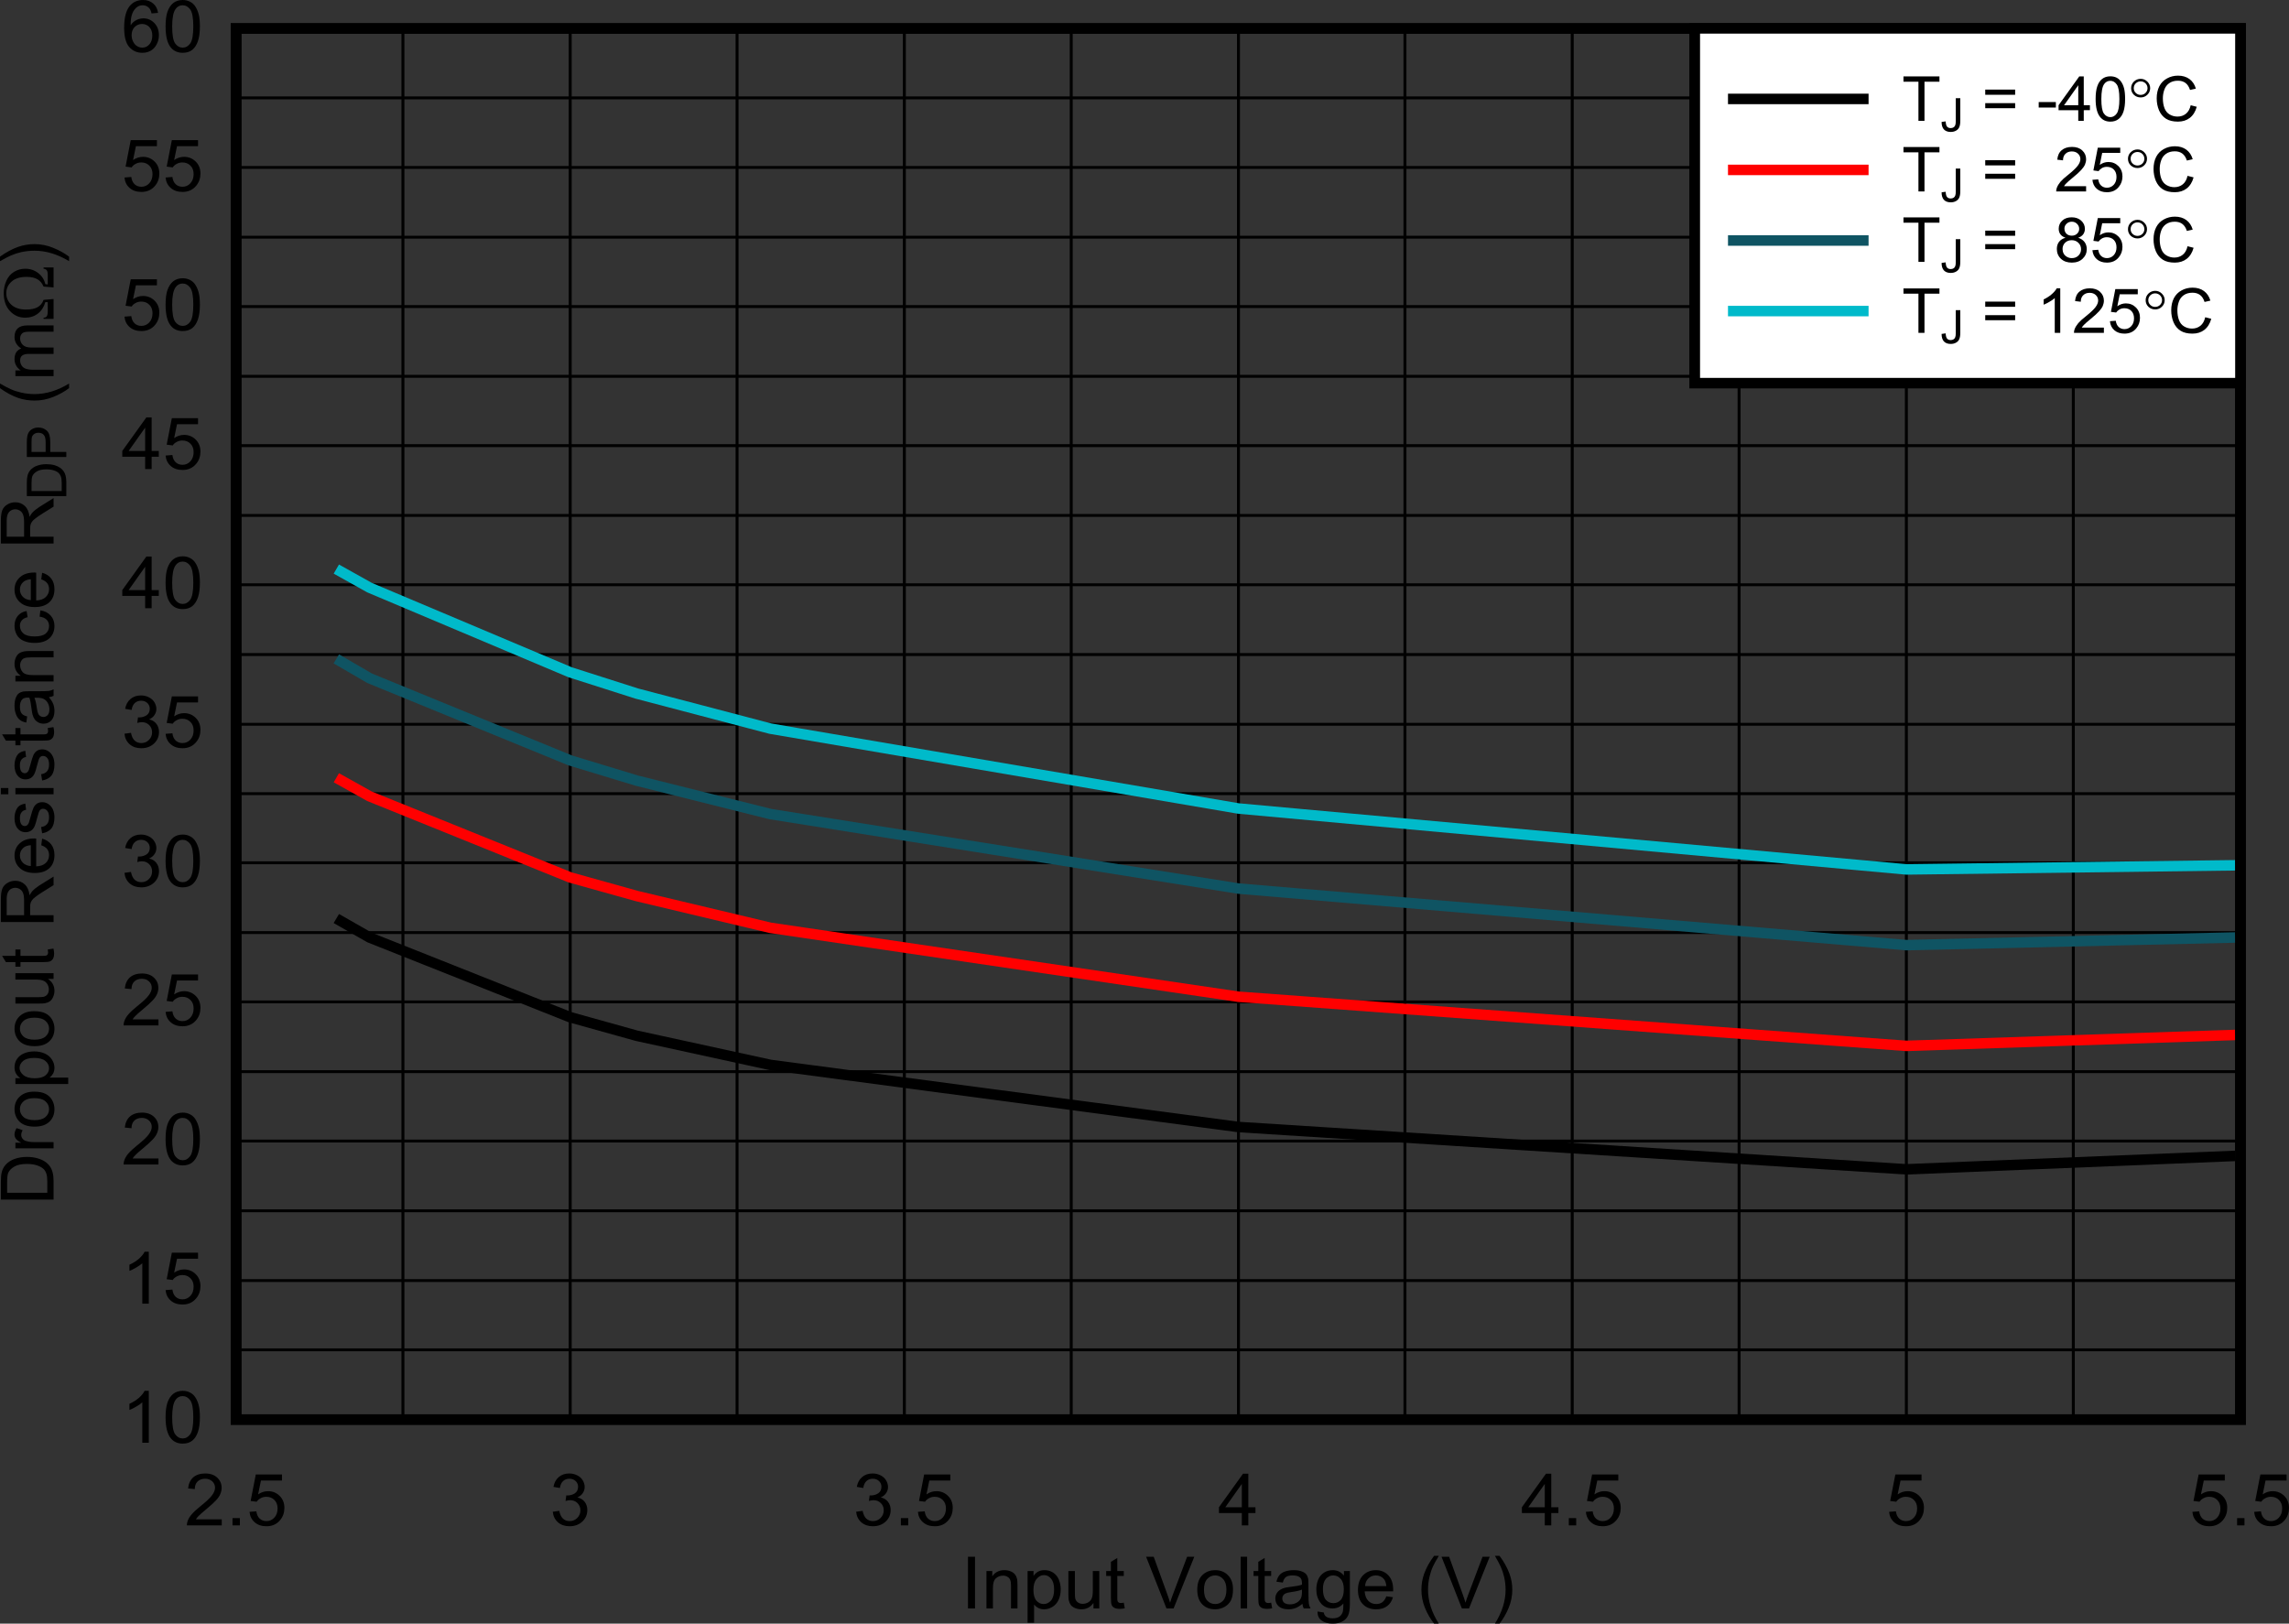 <?xml version="1.0" encoding="UTF-8" standalone="no"?>
<svg
   xmlns:dc="http://purl.org/dc/elements/1.1/"
   xmlns:cc="http://creativecommons.org/ns#"
   xmlns:rdf="http://www.w3.org/1999/02/22-rdf-syntax-ns#"
   xmlns:svg="http://www.w3.org/2000/svg"
   xmlns="http://www.w3.org/2000/svg"
   xmlns:xlink="http://www.w3.org/1999/xlink"
   xmlns:sodipodi="http://sodipodi.sourceforge.net/DTD/sodipodi-0.dtd"
   xmlns:inkscape="http://www.inkscape.org/namespaces/inkscape"
   sodipodi:docname="DropoutRes_vs_Vin__VCA.pdf"
   id="svg651"
   version="1.2"
   viewBox="0 0 325.11 230.642"
   height="230.642pt"
   width="325.11pt">
  <rect x="0" y="0" width="325.11" height="230.642" fill="#333333" stroke="none"/>
  <sodipodi:namedview
     id="namedview653"
     inkscape:window-height="480"
     inkscape:window-width="640"
     inkscape:pageshadow="2"
     inkscape:pageopacity="0"
     guidetolerance="10"
     gridtolerance="10"
     objecttolerance="10"
     borderopacity="1"
     bordercolor="#666666"
     pagecolor="#ffffff" />
  <defs
     id="defs190">
    <g
       id="g188">
      <symbol
         id="glyph0-0"
         overflow="visible">
        <path
           inkscape:connector-curvature="0"
           id="path2"
           d="M 1.312,0 V -6.406 H 6.531 V 0 Z M 1.469,-0.156 H 6.375 V -6.25 H 1.469 Z m 0,0"
           style="stroke:none" />
      </symbol>
      <symbol
         id="glyph0-1"
         overflow="visible">
        <path
           inkscape:connector-curvature="0"
           id="path5"
           d="m 0.969,0 v -7.344 h 1 V 0 Z m 0,0"
           style="stroke:none" />
      </symbol>
      <symbol
         id="glyph0-2"
         overflow="visible">
        <path
           inkscape:connector-curvature="0"
           id="path8"
           d="m 0.688,0 v -5.312 h 0.828 v 0.75 c 0.395,-0.582 0.969,-0.875 1.719,-0.875 0.332,0 0.633,0.059 0.906,0.172 0.27,0.117 0.473,0.27 0.609,0.453 0.145,0.188 0.242,0.414 0.297,0.672 0.027,0.168 0.047,0.461 0.047,0.875 V 0 H 4.172 v -3.234 c 0,-0.363 -0.039,-0.633 -0.109,-0.812 C 3.988,-4.23 3.863,-4.379 3.688,-4.484 3.508,-4.598 3.293,-4.656 3.047,-4.656 c -0.398,0 -0.738,0.129 -1.016,0.375 -0.281,0.242 -0.422,0.699 -0.422,1.375 V 0 Z m 0,0"
           style="stroke:none" />
      </symbol>
      <symbol
         id="glyph0-3"
         overflow="visible">
        <path
           inkscape:connector-curvature="0"
           id="path11"
           d="M 0.688,2.031 V -5.312 H 1.531 V -4.625 C 1.727,-4.895 1.945,-5.098 2.188,-5.234 2.434,-5.367 2.738,-5.438 3.094,-5.438 c 0.465,0 0.879,0.121 1.234,0.359 0.352,0.23 0.617,0.559 0.797,0.984 0.176,0.43 0.266,0.895 0.266,1.391 0,0.555 -0.102,1.051 -0.297,1.484 -0.199,0.43 -0.492,0.762 -0.875,1 C 3.844,0.008 3.445,0.125 3.031,0.125 2.727,0.125 2.449,0.059 2.203,-0.062 1.961,-0.195 1.762,-0.359 1.609,-0.547 V 2.031 Z M 1.516,-2.625 c 0,0.68 0.141,1.184 0.422,1.516 0.289,0.324 0.633,0.484 1.031,0.484 0.402,0 0.754,-0.164 1.047,-0.5 0.289,-0.34 0.438,-0.867 0.438,-1.578 0,-0.676 -0.145,-1.18 -0.422,-1.516 C 3.75,-4.559 3.41,-4.734 3.016,-4.734 c -0.398,0 -0.746,0.184 -1.047,0.547 -0.305,0.355 -0.453,0.879 -0.453,1.562 z m 0,0"
           style="stroke:none" />
      </symbol>
      <symbol
         id="glyph0-4"
         overflow="visible">
        <path
           inkscape:connector-curvature="0"
           id="path14"
           d="M 4.234,0 V -0.781 C 3.816,-0.176 3.242,0.125 2.516,0.125 2.203,0.125 1.902,0.066 1.625,-0.047 1.344,-0.168 1.133,-0.32 1,-0.5 0.875,-0.684 0.777,-0.914 0.719,-1.188 0.688,-1.363 0.672,-1.641 0.672,-2.016 V -5.312 H 1.594 v 2.938 c 0,0.48 0.016,0.801 0.047,0.953 0.059,0.242 0.188,0.43 0.375,0.562 0.184,0.137 0.414,0.203 0.688,0.203 0.277,0 0.539,-0.066 0.781,-0.203 0.238,-0.145 0.406,-0.332 0.5,-0.562 0.102,-0.238 0.156,-0.586 0.156,-1.047 V -5.312 H 5.062 V 0 Z m 0,0"
           style="stroke:none" />
      </symbol>
      <symbol
         id="glyph0-5"
         overflow="visible">
        <path
           inkscape:connector-curvature="0"
           id="path17"
           d="m 2.688,-0.812 0.141,0.797 C 2.566,0.035 2.336,0.062 2.141,0.062 1.805,0.062 1.543,0.012 1.359,-0.078 1.172,-0.18 1.039,-0.316 0.969,-0.484 0.895,-0.66 0.859,-1.02 0.859,-1.562 V -4.609 H 0.188 V -5.312 H 0.859 V -6.625 l 0.906,-0.547 V -5.312 H 2.688 v 0.703 H 1.766 V -1.5 c 0,0.25 0.016,0.414 0.047,0.484 0.039,0.074 0.098,0.137 0.172,0.188 0.07,0.043 0.176,0.062 0.312,0.062 0.09,0 0.223,-0.016 0.391,-0.047 z m 0,0"
           style="stroke:none" />
      </symbol>
      <symbol
         id="glyph0-6"
         overflow="visible">
        <path
           inkscape:connector-curvature="0"
           id="path20"
           d=""
           style="stroke:none" />
      </symbol>
      <symbol
         id="glyph0-7"
         overflow="visible">
        <path
           inkscape:connector-curvature="0"
           id="path23"
           d="M 2.938,0 0.047,-7.344 H 1.125 L 3.062,-2 c 0.152,0.43 0.285,0.824 0.391,1.188 0.113,-0.395 0.25,-0.789 0.406,-1.188 L 5.875,-7.344 H 6.891 L 3.953,0 Z m 0,0"
           style="stroke:none" />
      </symbol>
      <symbol
         id="glyph0-8"
         overflow="visible">
        <path
           inkscape:connector-curvature="0"
           id="path26"
           d="m 0.344,-2.656 c 0,-0.988 0.281,-1.719 0.844,-2.188 0.465,-0.395 1.035,-0.594 1.703,-0.594 0.738,0 1.344,0.242 1.812,0.719 0.477,0.48 0.719,1.145 0.719,1.984 0,0.688 -0.105,1.23 -0.312,1.625 C 4.898,-0.723 4.59,-0.418 4.188,-0.203 3.789,0.012 3.355,0.125 2.891,0.125 2.129,0.125 1.512,-0.113 1.047,-0.594 0.578,-1.07 0.344,-1.758 0.344,-2.656 Z m 0.953,0 c 0,0.68 0.148,1.191 0.453,1.531 0.301,0.336 0.68,0.5 1.141,0.5 0.457,0 0.836,-0.164 1.141,-0.5 0.301,-0.34 0.453,-0.863 0.453,-1.562 0,-0.652 -0.16,-1.148 -0.469,-1.484 C 3.711,-4.512 3.336,-4.688 2.891,-4.688 2.43,-4.688 2.051,-4.512 1.75,-4.172 1.445,-3.836 1.297,-3.332 1.297,-2.656 Z m 0,0"
           style="stroke:none" />
      </symbol>
      <symbol
         id="glyph0-9"
         overflow="visible">
        <path
           inkscape:connector-curvature="0"
           id="path29"
           d="M 0.672,0 V -7.344 H 1.594 V 0 Z m 0,0"
           style="stroke:none" />
      </symbol>
      <symbol
         id="glyph0-10"
         overflow="visible">
        <path
           inkscape:connector-curvature="0"
           id="path32"
           d="m 4.219,-0.656 c -0.336,0.281 -0.664,0.488 -0.984,0.609 -0.312,0.113 -0.648,0.172 -1,0.172 -0.594,0 -1.055,-0.141 -1.375,-0.422 C 0.535,-0.586 0.375,-0.957 0.375,-1.406 0.375,-1.664 0.43,-1.898 0.547,-2.109 0.668,-2.324 0.832,-2.5 1.031,-2.625 1.227,-2.758 1.445,-2.859 1.688,-2.922 1.871,-2.973 2.148,-3.02 2.516,-3.062 3.254,-3.145 3.801,-3.25 4.156,-3.375 c 0,-0.121 0,-0.203 0,-0.234 0,-0.363 -0.09,-0.625 -0.266,-0.781 C 3.66,-4.586 3.309,-4.688 2.844,-4.688 c -0.43,0 -0.746,0.074 -0.953,0.219 -0.211,0.148 -0.363,0.414 -0.453,0.797 l -0.906,-0.125 C 0.613,-4.168 0.75,-4.473 0.938,-4.703 1.121,-4.941 1.395,-5.125 1.75,-5.25 c 0.352,-0.121 0.766,-0.188 1.234,-0.188 0.457,0 0.832,0.059 1.125,0.172 0.289,0.105 0.504,0.242 0.641,0.406 0.133,0.156 0.227,0.355 0.281,0.594 0.027,0.156 0.047,0.441 0.047,0.844 v 1.188 c 0,0.844 0.02,1.379 0.062,1.594 C 5.18,-0.422 5.258,-0.207 5.375,0 H 4.406 C 4.312,-0.184 4.246,-0.406 4.219,-0.656 Z m -0.062,-2.016 c -0.336,0.137 -0.836,0.254 -1.5,0.344 -0.387,0.055 -0.66,0.117 -0.812,0.188 -0.156,0.062 -0.277,0.164 -0.359,0.297 -0.086,0.125 -0.125,0.27 -0.125,0.422 0,0.242 0.086,0.445 0.266,0.609 0.184,0.156 0.461,0.234 0.828,0.234 0.352,0 0.664,-0.078 0.938,-0.234 C 3.668,-0.965 3.875,-1.176 4,-1.438 c 0.102,-0.195 0.156,-0.5 0.156,-0.906 z m 0,0"
           style="stroke:none" />
      </symbol>
      <symbol
         id="glyph0-11"
         overflow="visible">
        <path
           inkscape:connector-curvature="0"
           id="path35"
           d="M 0.516,0.438 1.406,0.578 c 0.039,0.258 0.145,0.453 0.312,0.578 0.227,0.164 0.539,0.25 0.938,0.25 0.426,0 0.754,-0.086 0.984,-0.25 C 3.867,0.988 4.023,0.754 4.109,0.453 4.16,0.273 4.188,-0.109 4.188,-0.703 3.781,-0.234 3.273,0 2.672,0 1.93,0 1.355,-0.258 0.953,-0.781 0.547,-1.309 0.344,-1.945 0.344,-2.688 c 0,-0.508 0.086,-0.977 0.266,-1.406 0.184,-0.426 0.457,-0.754 0.812,-0.984 C 1.785,-5.316 2.207,-5.438 2.688,-5.438 c 0.633,0 1.16,0.258 1.578,0.766 V -5.312 h 0.844 v 4.594 c 0,0.82 -0.09,1.406 -0.266,1.75 C 4.676,1.383 4.402,1.66 4.031,1.859 3.664,2.055 3.211,2.156 2.672,2.156 2.016,2.156 1.488,2.008 1.094,1.719 0.695,1.438 0.504,1.008 0.516,0.438 Z M 1.281,-2.75 c 0,0.699 0.141,1.211 0.422,1.531 0.277,0.312 0.633,0.469 1.062,0.469 0.426,0 0.781,-0.156 1.062,-0.469 0.277,-0.32 0.422,-0.82 0.422,-1.5 0,-0.652 -0.148,-1.145 -0.438,-1.469 -0.293,-0.332 -0.648,-0.5 -1.062,-0.5 -0.406,0 -0.758,0.164 -1.047,0.484 C 1.422,-3.879 1.281,-3.395 1.281,-2.75 Z m 0,0"
           style="stroke:none" />
      </symbol>
      <symbol
         id="glyph0-12"
         overflow="visible">
        <path
           inkscape:connector-curvature="0"
           id="path38"
           d="m 4.406,-1.719 0.938,0.125 C 5.195,-1.051 4.918,-0.629 4.516,-0.328 4.109,-0.023 3.59,0.125 2.969,0.125 2.176,0.125 1.543,-0.113 1.078,-0.594 0.609,-1.07 0.375,-1.742 0.375,-2.609 c 0,-0.895 0.234,-1.586 0.703,-2.078 0.477,-0.496 1.094,-0.75 1.844,-0.75 0.715,0 1.305,0.246 1.766,0.734 0.457,0.48 0.688,1.16 0.688,2.031 0,0.055 0,0.137 0,0.25 H 1.328 c 0.039,0.586 0.211,1.035 0.516,1.344 0.301,0.305 0.676,0.453 1.125,0.453 0.332,0 0.617,-0.082 0.859,-0.25 0.238,-0.176 0.43,-0.457 0.578,-0.844 z M 1.391,-3.172 H 4.406 c -0.043,-0.445 -0.16,-0.781 -0.344,-1 C 3.77,-4.512 3.387,-4.688 2.922,-4.688 c -0.418,0 -0.773,0.145 -1.062,0.422 -0.293,0.273 -0.449,0.637 -0.469,1.094 z m 0,0"
           style="stroke:none" />
      </symbol>
      <symbol
         id="glyph0-13"
         overflow="visible">
        <path
           inkscape:connector-curvature="0"
           id="path41"
           d="M 2.438,2.156 C 1.938,1.531 1.508,0.793 1.156,-0.047 0.812,-0.887 0.641,-1.758 0.641,-2.656 c 0,-0.789 0.129,-1.551 0.391,-2.281 0.301,-0.84 0.77,-1.688 1.406,-2.531 h 0.672 c -0.418,0.699 -0.695,1.199 -0.828,1.5 -0.211,0.461 -0.371,0.941 -0.484,1.438 -0.148,0.625 -0.219,1.254 -0.219,1.875 0,1.605 0.508,3.207 1.531,4.812 z m 0,0"
           style="stroke:none" />
      </symbol>
      <symbol
         id="glyph0-14"
         overflow="visible">
        <path
           inkscape:connector-curvature="0"
           id="path44"
           d="M 1.297,2.156 H 0.641 C 1.648,0.551 2.156,-1.051 2.156,-2.656 2.156,-3.277 2.082,-3.898 1.938,-4.516 1.82,-5.012 1.66,-5.492 1.453,-5.953 1.316,-6.254 1.043,-6.758 0.641,-7.469 h 0.656 c 0.633,0.844 1.102,1.691 1.406,2.531 0.27,0.73 0.406,1.492 0.406,2.281 0,0.898 -0.18,1.77 -0.531,2.609 C 2.223,0.793 1.793,1.531 1.297,2.156 Z m 0,0"
           style="stroke:none" />
      </symbol>
      <symbol
         id="glyph0-15"
         overflow="visible">
        <path
           inkscape:connector-curvature="0"
           id="path47"
           d="M 5.266,-0.859 V 0 H 0.312 c 0,-0.215 0.035,-0.426 0.109,-0.625 0.121,-0.332 0.32,-0.656 0.594,-0.969 0.277,-0.32 0.688,-0.695 1.219,-1.125 C 3.043,-3.363 3.594,-3.879 3.875,-4.266 4.164,-4.648 4.312,-5.008 4.312,-5.344 4.312,-5.707 4.18,-6.008 3.922,-6.25 3.66,-6.496 3.32,-6.625 2.906,-6.625 2.457,-6.625 2.098,-6.492 1.828,-6.234 1.566,-5.973 1.438,-5.613 1.438,-5.156 L 0.484,-5.25 C 0.555,-5.934 0.801,-6.461 1.219,-6.828 1.645,-7.191 2.211,-7.375 2.922,-7.375 c 0.715,0 1.285,0.199 1.703,0.594 0.414,0.387 0.625,0.871 0.625,1.453 0,0.293 -0.066,0.586 -0.188,0.875 -0.117,0.281 -0.32,0.582 -0.609,0.891 -0.281,0.312 -0.754,0.742 -1.406,1.281 -0.555,0.461 -0.91,0.773 -1.062,0.938 -0.156,0.156 -0.289,0.32 -0.391,0.484 z m 0,0"
           style="stroke:none" />
      </symbol>
      <symbol
         id="glyph0-16"
         overflow="visible">
        <path
           inkscape:connector-curvature="0"
           id="path50"
           d="M 0.953,0 V -1.031 H 2 V 0 Z m 0,0"
           style="stroke:none" />
      </symbol>
      <symbol
         id="glyph0-17"
         overflow="visible">
        <path
           inkscape:connector-curvature="0"
           id="path53"
           d="M 0.438,-1.922 1.406,-2 c 0.059,0.461 0.223,0.809 0.484,1.047 0.258,0.23 0.578,0.344 0.953,0.344 0.434,0 0.805,-0.16 1.109,-0.484 0.309,-0.332 0.469,-0.77 0.469,-1.312 0,-0.508 -0.152,-0.91 -0.453,-1.203 C 3.676,-3.91 3.293,-4.062 2.828,-4.062 c -0.305,0 -0.574,0.07 -0.812,0.203 -0.242,0.125 -0.43,0.293 -0.562,0.5 L 0.594,-3.469 1.328,-7.234 h 3.719 V -6.375 H 2.062 l -0.406,1.969 c 0.445,-0.301 0.914,-0.453 1.406,-0.453 0.652,0 1.207,0.227 1.656,0.672 0.445,0.438 0.672,1.008 0.672,1.703 0,0.668 -0.199,1.242 -0.594,1.719 C 4.316,-0.172 3.664,0.125 2.844,0.125 2.156,0.125 1.598,-0.062 1.172,-0.438 0.742,-0.809 0.496,-1.305 0.438,-1.922 Z m 0,0"
           style="stroke:none" />
      </symbol>
      <symbol
         id="glyph0-18"
         overflow="visible">
        <path
           inkscape:connector-curvature="0"
           id="path56"
           d="m 0.438,-1.938 0.922,-0.125 c 0.102,0.512 0.281,0.883 0.531,1.109 0.258,0.23 0.57,0.344 0.938,0.344 0.426,0 0.785,-0.145 1.078,-0.438 0.301,-0.301 0.453,-0.664 0.453,-1.094 0,-0.414 -0.145,-0.758 -0.422,-1.031 -0.273,-0.27 -0.617,-0.406 -1.031,-0.406 -0.18,0 -0.398,0.039 -0.656,0.109 L 2.359,-4.266 C 2.41,-4.254 2.457,-4.25 2.5,-4.25 c 0.395,0 0.75,-0.098 1.062,-0.297 0.309,-0.207 0.469,-0.52 0.469,-0.938 0,-0.32 -0.117,-0.594 -0.344,-0.812 C 3.457,-6.512 3.16,-6.625 2.797,-6.625 2.441,-6.625 2.145,-6.512 1.906,-6.297 1.664,-6.078 1.512,-5.746 1.453,-5.312 L 0.531,-5.469 c 0.113,-0.602 0.367,-1.07 0.766,-1.406 0.395,-0.332 0.891,-0.5 1.484,-0.5 0.402,0 0.781,0.09 1.125,0.266 0.34,0.168 0.602,0.402 0.781,0.703 0.184,0.305 0.281,0.621 0.281,0.953 0,0.312 -0.09,0.602 -0.266,0.859 -0.168,0.262 -0.426,0.473 -0.766,0.625 0.445,0.094 0.789,0.305 1.031,0.625 0.246,0.312 0.375,0.707 0.375,1.172 0,0.648 -0.242,1.195 -0.719,1.641 C 4.145,-0.094 3.539,0.125 2.812,0.125 2.156,0.125 1.605,-0.062 1.172,-0.438 0.742,-0.82 0.496,-1.32 0.438,-1.938 Z m 0,0"
           style="stroke:none" />
      </symbol>
      <symbol
         id="glyph0-19"
         overflow="visible">
        <path
           inkscape:connector-curvature="0"
           id="path59"
           d="M 3.375,0 V -1.75 H 0.125 V -2.578 L 3.547,-7.344 h 0.75 v 4.766 H 5.312 V -1.75 H 4.297 V 0 Z m 0,-2.578 v -3.312 l -2.344,3.312 z m 0,0"
           style="stroke:none" />
      </symbol>
      <symbol
         id="glyph0-20"
         overflow="visible">
        <path
           inkscape:connector-curvature="0"
           id="path62"
           d="M 3.891,0 H 2.969 V -5.734 C 2.75,-5.535 2.457,-5.332 2.094,-5.125 1.738,-4.914 1.418,-4.758 1.141,-4.656 v -0.875 c 0.508,-0.227 0.957,-0.508 1.344,-0.844 0.383,-0.34 0.656,-0.676 0.812,-1 h 0.594 z m 0,0"
           style="stroke:none" />
      </symbol>
      <symbol
         id="glyph0-21"
         overflow="visible">
        <path
           inkscape:connector-curvature="0"
           id="path65"
           d="m 0.438,-3.625 c 0,-0.863 0.086,-1.555 0.266,-2.078 C 0.887,-6.23 1.16,-6.645 1.516,-6.938 1.879,-7.227 2.332,-7.375 2.875,-7.375 c 0.395,0 0.742,0.086 1.047,0.25 0.309,0.156 0.562,0.387 0.75,0.688 0.195,0.293 0.352,0.66 0.469,1.094 0.113,0.43 0.172,1.004 0.172,1.719 0,0.867 -0.098,1.566 -0.281,2.094 C 4.852,-1 4.586,-0.586 4.234,-0.297 3.879,-0.016 3.426,0.125 2.875,0.125 2.156,0.125 1.586,-0.129 1.172,-0.641 0.68,-1.242 0.438,-2.238 0.438,-3.625 Z m 0.938,0 c 0,1.211 0.141,2.02 0.422,2.422 0.289,0.398 0.648,0.594 1.078,0.594 0.414,0 0.77,-0.195 1.062,-0.594 C 4.227,-1.605 4.375,-2.414 4.375,-3.625 4.375,-4.832 4.227,-5.633 3.938,-6.031 3.645,-6.426 3.285,-6.625 2.859,-6.625 c -0.418,0 -0.754,0.18 -1,0.531 C 1.535,-5.645 1.375,-4.82 1.375,-3.625 Z m 0,0"
           style="stroke:none" />
      </symbol>
      <symbol
         id="glyph0-22"
         overflow="visible">
        <path
           inkscape:connector-curvature="0"
           id="path68"
           d="M 5.203,-5.547 4.281,-5.469 C 4.207,-5.82 4.09,-6.078 3.938,-6.234 3.688,-6.492 3.379,-6.625 3.016,-6.625 c -0.293,0 -0.551,0.082 -0.766,0.234 -0.293,0.211 -0.523,0.512 -0.688,0.906 -0.168,0.398 -0.25,0.965 -0.25,1.703 0.215,-0.332 0.484,-0.578 0.797,-0.734 0.32,-0.164 0.66,-0.25 1.016,-0.25 0.613,0 1.133,0.227 1.562,0.672 0.426,0.438 0.641,1.012 0.641,1.719 0,0.461 -0.105,0.887 -0.312,1.281 C 4.816,-0.695 4.539,-0.395 4.188,-0.188 3.844,0.02 3.441,0.125 2.984,0.125 c -0.762,0 -1.387,-0.273 -1.875,-0.828 -0.48,-0.551 -0.719,-1.461 -0.719,-2.734 0,-1.414 0.266,-2.445 0.797,-3.094 0.465,-0.559 1.098,-0.844 1.891,-0.844 0.582,0 1.062,0.168 1.438,0.5 0.383,0.324 0.613,0.77 0.688,1.328 z m -3.75,3.172 c 0,0.312 0.066,0.613 0.203,0.891 0.133,0.281 0.32,0.504 0.562,0.656 0.238,0.148 0.488,0.219 0.75,0.219 0.395,0 0.727,-0.148 1,-0.453 0.277,-0.309 0.422,-0.734 0.422,-1.266 0,-0.508 -0.145,-0.91 -0.422,-1.203 -0.273,-0.289 -0.617,-0.438 -1.031,-0.438 -0.418,0 -0.773,0.148 -1.062,0.438 -0.281,0.293 -0.422,0.68 -0.422,1.156 z m 0,0"
           style="stroke:none" />
      </symbol>
      <symbol
         id="glyph1-0"
         overflow="visible">
        <path
           inkscape:connector-curvature="0"
           id="path71"
           d="m 0,-1.281 h -6.531 v -5.125 H 0 Z M -0.156,-1.438 V -6.25 H -6.375 v 4.812 z m 0,0"
           style="stroke:none" />
      </symbol>
      <symbol
         id="glyph1-1"
         overflow="visible">
        <path
           inkscape:connector-curvature="0"
           id="path74"
           d="M 0,-0.797 H -7.484 V -3.312 c 0,-0.57 0.039,-1.008 0.109,-1.312 0.094,-0.414 0.273,-0.773 0.531,-1.078 0.336,-0.383 0.762,-0.672 1.281,-0.859 0.523,-0.195 1.117,-0.297 1.781,-0.297 0.562,0 1.07,0.07 1.516,0.203 0.438,0.125 0.805,0.293 1.094,0.5 0.281,0.199 0.508,0.426 0.672,0.672 0.168,0.242 0.293,0.535 0.375,0.875 C -0.039,-4.273 0,-3.883 0,-3.438 Z m -0.891,-0.969 v -1.562 c 0,-0.477 -0.039,-0.852 -0.125,-1.125 -0.09,-0.277 -0.223,-0.504 -0.391,-0.672 -0.238,-0.227 -0.555,-0.406 -0.953,-0.531 -0.395,-0.133 -0.875,-0.203 -1.438,-0.203 -0.777,0 -1.379,0.133 -1.797,0.391 -0.426,0.25 -0.711,0.555 -0.859,0.906 -0.09,0.262 -0.141,0.684 -0.141,1.266 v 1.531 z m 0,0"
           style="stroke:none" />
      </symbol>
      <symbol
         id="glyph1-2"
         overflow="visible">
        <path
           inkscape:connector-curvature="0"
           id="path77"
           d="M 0,-0.672 H -5.422 V -1.469 h 0.828 c -0.383,-0.207 -0.641,-0.398 -0.766,-0.578 -0.121,-0.176 -0.188,-0.367 -0.188,-0.578 0,-0.301 0.102,-0.609 0.297,-0.922 L -4.391,-3.25 c -0.133,0.23 -0.203,0.457 -0.203,0.672 0,0.199 0.066,0.379 0.188,0.531 0.117,0.156 0.285,0.27 0.5,0.328 0.324,0.105 0.68,0.156 1.062,0.156 H 0 Z m 0,0"
           style="stroke:none" />
      </symbol>
      <symbol
         id="glyph1-3"
         overflow="visible">
        <path
           inkscape:connector-curvature="0"
           id="path80"
           d="m -2.703,-0.344 c -1.008,0 -1.754,-0.27 -2.234,-0.812 -0.402,-0.457 -0.609,-1.016 -0.609,-1.672 0,-0.727 0.246,-1.32 0.734,-1.781 0.492,-0.465 1.168,-0.703 2.031,-0.703 0.699,0 1.246,0.105 1.641,0.312 0.398,0.199 0.711,0.496 0.938,0.891 0.215,0.387 0.328,0.816 0.328,1.281 0,0.742 -0.242,1.34 -0.734,1.797 -0.488,0.461 -1.188,0.688 -2.094,0.688 z m 0,-0.922 c 0.688,0 1.207,-0.145 1.547,-0.438 0.344,-0.301 0.516,-0.676 0.516,-1.125 0,-0.445 -0.172,-0.816 -0.516,-1.109 -0.34,-0.301 -0.867,-0.453 -1.578,-0.453 -0.676,0 -1.188,0.152 -1.531,0.453 -0.34,0.293 -0.516,0.664 -0.516,1.109 0,0.449 0.176,0.824 0.516,1.125 0.344,0.293 0.867,0.438 1.562,0.438 z m 0,0"
           style="stroke:none" />
      </symbol>
      <symbol
         id="glyph1-4"
         overflow="visible">
        <path
           inkscape:connector-curvature="0"
           id="path83"
           d="m 2.078,-0.672 h -7.5 V -1.5 h 0.703 c -0.27,-0.184 -0.473,-0.398 -0.609,-0.641 -0.145,-0.246 -0.219,-0.547 -0.219,-0.891 0,-0.457 0.121,-0.859 0.359,-1.203 0.242,-0.352 0.582,-0.617 1.016,-0.797 0.43,-0.176 0.902,-0.266 1.422,-0.266 0.555,0 1.055,0.102 1.5,0.297 0.438,0.199 0.777,0.488 1.016,0.859 0.238,0.367 0.359,0.758 0.359,1.172 0,0.305 -0.066,0.574 -0.188,0.812 -0.133,0.23 -0.301,0.426 -0.5,0.578 h 2.641 z m -4.75,-0.812 c 0.688,0 1.199,-0.141 1.531,-0.422 0.336,-0.277 0.5,-0.613 0.5,-1 0,-0.402 -0.172,-0.75 -0.516,-1.031 -0.34,-0.289 -0.875,-0.438 -1.594,-0.438 -0.695,0 -1.219,0.145 -1.562,0.422 -0.34,0.281 -0.516,0.617 -0.516,1 0,0.387 0.191,0.73 0.562,1.031 0.367,0.293 0.898,0.438 1.594,0.438 z m 0,0"
           style="stroke:none" />
      </symbol>
      <symbol
         id="glyph1-5"
         overflow="visible">
        <path
           inkscape:connector-curvature="0"
           id="path86"
           d="m 0,-4.156 h -0.797 c 0.617,0.418 0.922,0.98 0.922,1.688 0,0.312 -0.066,0.605 -0.188,0.875 -0.121,0.273 -0.273,0.477 -0.453,0.609 -0.184,0.125 -0.414,0.223 -0.688,0.281 -0.176,0.031 -0.461,0.047 -0.859,0.047 H -5.422 V -1.562 h 3 c 0.492,0 0.82,-0.016 0.984,-0.047 0.242,-0.059 0.43,-0.18 0.562,-0.359 0.137,-0.184 0.203,-0.414 0.203,-0.688 0,-0.27 -0.066,-0.52 -0.203,-0.75 -0.145,-0.238 -0.336,-0.406 -0.578,-0.5 -0.246,-0.102 -0.602,-0.156 -1.062,-0.156 h -2.906 V -4.969 H 0 Z m 0,0"
           style="stroke:none" />
      </symbol>
      <symbol
         id="glyph1-6"
         overflow="visible">
        <path
           inkscape:connector-curvature="0"
           id="path89"
           d="m -0.828,-2.641 0.812,-0.125 c 0.059,0.25 0.094,0.477 0.094,0.672 0,0.324 -0.055,0.582 -0.156,0.766 -0.113,0.18 -0.254,0.305 -0.422,0.375 -0.176,0.074 -0.539,0.109 -1.094,0.109 h -3.109 v 0.656 h -0.719 v -0.656 h -1.344 L -7.312,-1.734 h 1.891 v -0.906 h 0.719 v 0.906 h 3.172 c 0.262,0 0.43,-0.016 0.5,-0.047 0.074,-0.027 0.137,-0.082 0.188,-0.156 0.043,-0.07 0.062,-0.176 0.062,-0.312 0,-0.09 -0.016,-0.223 -0.047,-0.391 z m 0,0"
           style="stroke:none" />
      </symbol>
      <symbol
         id="glyph1-7"
         overflow="visible">
        <path
           inkscape:connector-curvature="0"
           id="path92"
           d=""
           style="stroke:none" />
      </symbol>
      <symbol
         id="glyph1-8"
         overflow="visible">
        <path
           inkscape:connector-curvature="0"
           id="path95"
           d="m 0,-0.812 h -7.484 v -3.25 c 0,-0.652 0.07,-1.148 0.203,-1.484 0.137,-0.34 0.379,-0.613 0.719,-0.812 0.336,-0.207 0.711,-0.312 1.125,-0.312 0.531,0 0.98,0.176 1.344,0.516 0.367,0.336 0.598,0.852 0.688,1.547 0.125,-0.246 0.254,-0.441 0.375,-0.578 0.262,-0.277 0.598,-0.551 1,-0.812 L 0,-7.266 v 1.219 l -1.562,0.969 c -0.445,0.281 -0.785,0.52 -1.016,0.703 -0.238,0.18 -0.406,0.34 -0.5,0.484 -0.102,0.148 -0.172,0.301 -0.203,0.453 -0.027,0.105 -0.047,0.285 -0.047,0.531 v 1.125 H 0 Z m -4.188,-0.969 v -2.078 c 0,-0.445 -0.047,-0.797 -0.141,-1.047 -0.09,-0.246 -0.238,-0.438 -0.438,-0.562 -0.207,-0.133 -0.43,-0.203 -0.672,-0.203 -0.352,0 -0.645,0.129 -0.875,0.375 -0.227,0.25 -0.344,0.652 -0.344,1.203 v 2.312 z m 0,0"
           style="stroke:none" />
      </symbol>
      <symbol
         id="glyph1-9"
         overflow="visible">
        <path
           inkscape:connector-curvature="0"
           id="path98"
           d="M -1.75,-4.312 -1.625,-5.25 c 0.555,0.148 0.988,0.426 1.297,0.828 0.305,0.398 0.453,0.902 0.453,1.516 0,0.781 -0.242,1.402 -0.734,1.859 -0.488,0.449 -1.176,0.672 -2.062,0.672 -0.902,0 -1.609,-0.227 -2.109,-0.688 -0.508,-0.457 -0.766,-1.055 -0.766,-1.797 0,-0.707 0.254,-1.285 0.75,-1.734 0.492,-0.457 1.184,-0.688 2.078,-0.688 0.055,0 0.137,0.008 0.25,0.016 V -1.312 c 0.594,-0.027 1.051,-0.191 1.359,-0.484 0.312,-0.301 0.469,-0.672 0.469,-1.109 0,-0.332 -0.082,-0.613 -0.25,-0.844 C -1.066,-3.988 -1.352,-4.176 -1.75,-4.312 Z m -1.484,2.953 v -2.969 c -0.457,0.043 -0.797,0.16 -1.016,0.344 -0.352,0.293 -0.531,0.664 -0.531,1.109 0,0.418 0.145,0.77 0.422,1.047 0.281,0.281 0.66,0.441 1.125,0.469 z m 0,0"
           style="stroke:none" />
      </symbol>
      <symbol
         id="glyph1-10"
         overflow="visible">
        <path
           inkscape:connector-curvature="0"
           id="path101"
           d="m -1.625,-0.312 -0.141,-0.891 c 0.367,-0.051 0.648,-0.191 0.844,-0.422 0.188,-0.227 0.281,-0.547 0.281,-0.953 0,-0.414 -0.082,-0.723 -0.25,-0.922 C -1.055,-3.695 -1.258,-3.797 -1.5,-3.797 c -0.207,0 -0.367,0.09 -0.484,0.266 -0.082,0.117 -0.188,0.418 -0.312,0.906 -0.164,0.668 -0.312,1.133 -0.438,1.391 -0.121,0.25 -0.297,0.445 -0.516,0.578 -0.215,0.125 -0.461,0.188 -0.734,0.188 -0.238,0 -0.461,-0.051 -0.672,-0.156 -0.207,-0.113 -0.379,-0.266 -0.516,-0.453 -0.102,-0.133 -0.191,-0.32 -0.266,-0.562 -0.07,-0.238 -0.109,-0.5 -0.109,-0.781 0,-0.414 0.066,-0.781 0.188,-1.094 0.125,-0.32 0.293,-0.555 0.5,-0.703 0.211,-0.145 0.492,-0.25 0.844,-0.312 l 0.109,0.875 c -0.27,0.043 -0.484,0.164 -0.641,0.359 -0.152,0.188 -0.234,0.461 -0.234,0.812 0,0.418 0.07,0.715 0.203,0.891 0.137,0.168 0.301,0.25 0.484,0.25 0.125,0 0.238,-0.035 0.328,-0.109 0.094,-0.07 0.18,-0.188 0.25,-0.344 0.031,-0.082 0.113,-0.348 0.234,-0.797 0.168,-0.633 0.309,-1.078 0.422,-1.328 0.117,-0.246 0.277,-0.445 0.484,-0.594 0.211,-0.145 0.473,-0.219 0.781,-0.219 0.305,0 0.59,0.09 0.859,0.266 0.273,0.18 0.488,0.434 0.641,0.766 0.145,0.324 0.219,0.695 0.219,1.109 0,0.699 -0.145,1.23 -0.438,1.594 -0.289,0.355 -0.727,0.586 -1.312,0.688 z m 0,0"
           style="stroke:none" />
      </symbol>
      <symbol
         id="glyph1-11"
         overflow="visible">
        <path
           inkscape:connector-curvature="0"
           id="path104"
           d="m -6.422,-0.688 h -1.062 v -0.891 h 1.062 z M 0,-0.688 H -5.422 V -1.578 H 0 Z m 0,0"
           style="stroke:none" />
      </symbol>
      <symbol
         id="glyph1-12"
         overflow="visible">
        <path
           inkscape:connector-curvature="0"
           id="path107"
           d="m -0.672,-4.141 c 0.293,0.336 0.504,0.66 0.625,0.969 C 0.066,-2.867 0.125,-2.539 0.125,-2.188 c 0,0.586 -0.145,1.035 -0.438,1.344 -0.289,0.312 -0.66,0.469 -1.109,0.469 -0.27,0 -0.516,-0.055 -0.734,-0.172 C -2.371,-0.66 -2.551,-0.812 -2.688,-1 -2.82,-1.195 -2.922,-1.414 -2.984,-1.656 -3.035,-1.832 -3.082,-2.102 -3.125,-2.469 c -0.082,-0.715 -0.188,-1.25 -0.312,-1.594 -0.121,-0.008 -0.207,-0.016 -0.25,-0.016 -0.363,0 -0.625,0.09 -0.781,0.266 -0.207,0.23 -0.312,0.57 -0.312,1.016 0,0.43 0.082,0.746 0.234,0.953 0.148,0.199 0.414,0.348 0.797,0.438 l -0.125,0.875 C -4.258,-0.602 -4.566,-0.734 -4.797,-0.922 -5.035,-1.105 -5.219,-1.375 -5.344,-1.719 c -0.133,-0.34 -0.203,-0.742 -0.203,-1.203 0,-0.457 0.059,-0.828 0.172,-1.109 0.105,-0.277 0.242,-0.488 0.406,-0.625 0.168,-0.133 0.379,-0.227 0.625,-0.281 0.156,-0.027 0.441,-0.047 0.844,-0.047 h 1.234 c 0.855,0 1.398,-0.016 1.625,-0.047 C -0.422,-5.07 -0.207,-5.148 0,-5.266 v 0.938 c -0.184,0.094 -0.41,0.16 -0.672,0.188 z M -2.719,-4.062 c 0.137,0.324 0.254,0.816 0.344,1.469 0.055,0.367 0.117,0.629 0.188,0.781 0.062,0.156 0.164,0.277 0.297,0.359 0.137,0.086 0.285,0.125 0.438,0.125 0.242,0 0.445,-0.086 0.609,-0.266 0.168,-0.184 0.25,-0.457 0.25,-0.812 0,-0.34 -0.078,-0.648 -0.234,-0.922 -0.152,-0.27 -0.367,-0.469 -0.641,-0.594 C -1.676,-4.012 -1.984,-4.062 -2.391,-4.062 Z m 0,0"
           style="stroke:none" />
      </symbol>
      <symbol
         id="glyph1-13"
         overflow="visible">
        <path
           inkscape:connector-curvature="0"
           id="path110"
           d="m 0,-0.672 h -5.422 v -0.812 h 0.766 c -0.59,-0.395 -0.891,-0.957 -0.891,-1.688 0,-0.32 0.066,-0.617 0.188,-0.891 0.117,-0.27 0.27,-0.469 0.453,-0.594 0.188,-0.133 0.418,-0.227 0.688,-0.281 C -4.051,-4.977 -3.754,-5 -3.328,-5 H 0 v 0.906 h -3.297 c -0.371,0 -0.656,0.039 -0.844,0.109 -0.184,0.062 -0.332,0.191 -0.438,0.375 -0.113,0.18 -0.172,0.387 -0.172,0.625 0,0.387 0.129,0.723 0.375,1 0.25,0.273 0.727,0.406 1.422,0.406 H 0 Z m 0,0"
           style="stroke:none" />
      </symbol>
      <symbol
         id="glyph1-14"
         overflow="visible">
        <path
           inkscape:connector-curvature="0"
           id="path113"
           d="M -1.984,-4.141 -1.875,-5.031 c 0.625,0.094 1.117,0.348 1.469,0.75 0.355,0.398 0.531,0.887 0.531,1.469 0,0.719 -0.238,1.305 -0.719,1.75 -0.488,0.438 -1.188,0.656 -2.094,0.656 -0.582,0 -1.094,-0.094 -1.531,-0.281 -0.445,-0.184 -0.781,-0.473 -1,-0.859 -0.215,-0.395 -0.328,-0.82 -0.328,-1.281 0,-0.57 0.152,-1.039 0.453,-1.406 0.293,-0.371 0.715,-0.609 1.266,-0.703 l 0.141,0.875 c -0.363,0.086 -0.633,0.23 -0.812,0.438 -0.184,0.211 -0.281,0.465 -0.281,0.766 0,0.461 0.168,0.832 0.5,1.109 0.324,0.281 0.848,0.422 1.562,0.422 0.73,0 1.262,-0.133 1.594,-0.406 0.324,-0.27 0.484,-0.629 0.484,-1.078 0,-0.352 -0.109,-0.645 -0.328,-0.875 -0.215,-0.238 -0.555,-0.391 -1.016,-0.453 z m 0,0"
           style="stroke:none" />
      </symbol>
      <symbol
         id="glyph1-15"
         overflow="visible">
        <path
           inkscape:connector-curvature="0"
           id="path116"
           d="m 2.203,-2.391 c -0.648,0.492 -1.398,0.91 -2.25,1.25 -0.852,0.344 -1.738,0.516 -2.656,0.516 -0.809,0 -1.586,-0.125 -2.328,-0.375 -0.863,-0.301 -1.723,-0.766 -2.578,-1.391 v -0.656 c 0.711,0.406 1.215,0.676 1.516,0.797 0.469,0.211 0.961,0.371 1.469,0.484 0.637,0.148 1.277,0.219 1.922,0.219 1.637,0 3.27,-0.5 4.906,-1.5 z m 0,0"
           style="stroke:none" />
      </symbol>
      <symbol
         id="glyph1-16"
         overflow="visible">
        <path
           inkscape:connector-curvature="0"
           id="path119"
           d="m 0,-0.672 h -5.422 v -0.812 h 0.766 c -0.27,-0.164 -0.484,-0.383 -0.641,-0.656 -0.164,-0.277 -0.25,-0.598 -0.25,-0.953 0,-0.395 0.086,-0.719 0.25,-0.969 0.168,-0.246 0.402,-0.426 0.703,-0.531 -0.633,-0.414 -0.953,-0.961 -0.953,-1.641 0,-0.527 0.152,-0.938 0.453,-1.219 0.293,-0.277 0.754,-0.422 1.375,-0.422 H 0 v 0.891 h -3.422 c -0.363,0 -0.625,0.035 -0.781,0.094 -0.164,0.055 -0.297,0.16 -0.391,0.312 -0.102,0.156 -0.156,0.34 -0.156,0.547 0,0.375 0.133,0.691 0.391,0.938 0.25,0.242 0.652,0.359 1.203,0.359 H 0 v 0.906 h -3.516 c -0.414,0 -0.723,0.074 -0.922,0.219 -0.207,0.148 -0.312,0.387 -0.312,0.719 0,0.25 0.07,0.488 0.203,0.703 0.137,0.219 0.34,0.379 0.609,0.469 0.262,0.094 0.637,0.141 1.125,0.141 H 0 Z m 0,0"
           style="stroke:none" />
      </symbol>
      <symbol
         id="glyph1-17"
         overflow="visible">
        <path
           inkscape:connector-curvature="0"
           id="path122"
           d="M 2.203,-1.266 V -0.625 c -1.637,-0.988 -3.27,-1.484 -4.906,-1.484 -0.645,0 -1.281,0.07 -1.906,0.203 -0.508,0.117 -1,0.277 -1.469,0.484 -0.301,0.125 -0.812,0.395 -1.531,0.797 v -0.641 c 0.855,-0.621 1.715,-1.086 2.578,-1.391 0.742,-0.258 1.52,-0.391 2.328,-0.391 0.918,0 1.805,0.18 2.656,0.531 0.852,0.344 1.602,0.762 2.25,1.25 z m 0,0"
           style="stroke:none" />
      </symbol>
      <symbol
         id="glyph2-0"
         overflow="visible">
        <path
           inkscape:connector-curvature="0"
           id="path125"
           d="m 0,-0.953 h -4.891 v -3.844 H 0 Z m -0.125,-0.125 v -3.594 h -4.641 v 3.594 z m 0,0"
           style="stroke:none" />
      </symbol>
      <symbol
         id="glyph2-1"
         overflow="visible">
        <path
           inkscape:connector-curvature="0"
           id="path128"
           d="m 0,-0.594 h -5.609 v -1.891 c 0,-0.426 0.035,-0.754 0.094,-0.984 0.074,-0.309 0.207,-0.578 0.391,-0.797 0.25,-0.289 0.574,-0.504 0.969,-0.641 0.387,-0.145 0.832,-0.219 1.328,-0.219 0.43,0 0.809,0.051 1.141,0.141 0.324,0.094 0.598,0.223 0.812,0.375 0.211,0.148 0.379,0.316 0.5,0.5 0.125,0.18 0.223,0.398 0.281,0.656 0.062,0.25 0.094,0.543 0.094,0.875 z M -0.656,-1.312 v -1.172 c 0,-0.363 -0.035,-0.648 -0.109,-0.859 -0.07,-0.207 -0.172,-0.375 -0.297,-0.5 -0.164,-0.164 -0.395,-0.297 -0.688,-0.391 -0.301,-0.102 -0.664,-0.156 -1.094,-0.156 -0.582,0 -1.031,0.102 -1.344,0.297 -0.32,0.188 -0.535,0.418 -0.641,0.688 -0.07,0.188 -0.109,0.504 -0.109,0.938 v 1.156 z m 0,0"
           style="stroke:none" />
      </symbol>
      <symbol
         id="glyph2-2"
         overflow="visible">
        <path
           inkscape:connector-curvature="0"
           id="path131"
           d="m 0,-0.594 h -5.609 v -2.062 c 0,-0.363 0.023,-0.645 0.062,-0.844 0.043,-0.27 0.133,-0.492 0.266,-0.672 0.125,-0.184 0.305,-0.332 0.531,-0.438 0.23,-0.113 0.488,-0.172 0.766,-0.172 0.48,0 0.887,0.152 1.219,0.453 0.324,0.293 0.484,0.824 0.484,1.594 V -1.312 H 0 Z M -2.938,-1.312 v -1.422 c 0,-0.465 -0.086,-0.801 -0.266,-1 -0.176,-0.195 -0.426,-0.297 -0.75,-0.297 -0.238,0 -0.441,0.059 -0.609,0.172 -0.164,0.117 -0.273,0.27 -0.328,0.453 -0.027,0.125 -0.047,0.355 -0.047,0.688 v 1.406 z m 0,0"
           style="stroke:none" />
      </symbol>
      <symbol
         id="glyph3-0"
         overflow="visible">
        <path
           inkscape:connector-curvature="0"
           id="path134"
           d="m 0,-0.516 h -6.531 v -5.125 H 0 Z m -0.156,-0.156 v -4.812 H -6.375 v 4.812 z m 0,0"
           style="stroke:none" />
      </symbol>
      <symbol
         id="glyph3-1"
         overflow="visible">
        <path
           inkscape:connector-curvature="0"
           id="path137"
           d="M 0,-7.594 V -4.75 L -1.422,-4.875 C -1.617,-5.34 -1.906,-5.688 -2.281,-5.906 -2.652,-6.133 -3.176,-6.25 -3.844,-6.25 c -0.926,0 -1.633,0.227 -2.125,0.672 -0.496,0.438 -0.75,0.992 -0.75,1.656 0,0.656 0.254,1.211 0.75,1.656 0.5,0.438 1.184,0.656 2.047,0.656 0.688,0 1.238,-0.109 1.641,-0.328 0.406,-0.227 0.695,-0.578 0.859,-1.047 L 0,-3.109 v 2.828 h -1.422 v -0.172 c 0.211,-0.008 0.352,-0.062 0.422,-0.156 0.117,-0.152 0.172,-0.383 0.172,-0.688 V -2.656 h -0.344 c -0.207,0.699 -0.562,1.242 -1.062,1.625 -0.508,0.387 -1.109,0.578 -1.797,0.578 -0.852,0 -1.57,-0.312 -2.156,-0.938 -0.59,-0.621 -0.891,-1.469 -0.891,-2.531 0,-0.645 0.129,-1.238 0.375,-1.781 0.25,-0.551 0.617,-0.973 1.094,-1.266 0.48,-0.289 1.008,-0.438 1.578,-0.438 0.711,0 1.324,0.207 1.844,0.609 0.523,0.398 0.863,0.926 1.016,1.578 l 0.344,0.047 v -1.375 c 0,-0.309 -0.047,-0.523 -0.141,-0.641 -0.09,-0.121 -0.242,-0.195 -0.453,-0.219 v -0.188 z m 0,0"
           style="stroke:none" />
      </symbol>
      <symbol
         id="glyph4-0"
         overflow="visible">
        <path
           inkscape:connector-curvature="0"
           id="path140"
           d="M 1.125,0 V -5.516 H 5.609 V 0 Z M 1.266,-0.141 H 5.469 V -5.375 H 1.266 Z m 0,0"
           style="stroke:none" />
      </symbol>
      <symbol
         id="glyph4-1"
         overflow="visible">
        <path
           inkscape:connector-curvature="0"
           id="path143"
           d="m 2.328,0 v -5.562 h -2.125 v -0.75 H 5.312 v 0.75 H 3.188 V 0 Z m 0,0"
           style="stroke:none" />
      </symbol>
      <symbol
         id="glyph4-2"
         overflow="visible">
        <path
           inkscape:connector-curvature="0"
           id="path146"
           d=""
           style="stroke:none" />
      </symbol>
      <symbol
         id="glyph4-3"
         overflow="visible">
        <path
           inkscape:connector-curvature="0"
           id="path149"
           d="M 4.75,-3.703 H 0.5 V -4.438 h 4.25 z m 0,1.906 H 0.5 v -0.719 h 4.25 z m 0,0"
           style="stroke:none" />
      </symbol>
      <symbol
         id="glyph4-4"
         overflow="visible">
        <path
           inkscape:connector-curvature="0"
           id="path152"
           d="m 0.281,-1.891 v -0.781 h 2.438 v 0.781 z m 0,0"
           style="stroke:none" />
      </symbol>
      <symbol
         id="glyph4-5"
         overflow="visible">
        <path
           inkscape:connector-curvature="0"
           id="path155"
           d="M 2.906,0 V -1.516 H 0.109 V -2.219 l 2.938,-4.094 H 3.688 v 4.094 h 0.875 v 0.703 H 3.688 V 0 Z m 0,-2.219 V -5.062 l -2.016,2.844 z m 0,0"
           style="stroke:none" />
      </symbol>
      <symbol
         id="glyph4-6"
         overflow="visible">
        <path
           inkscape:connector-curvature="0"
           id="path158"
           d="m 0.375,-3.109 c 0,-0.746 0.078,-1.348 0.234,-1.797 0.152,-0.457 0.383,-0.805 0.688,-1.047 0.309,-0.246 0.703,-0.375 1.172,-0.375 0.34,0 0.645,0.07 0.906,0.203 0.258,0.137 0.473,0.336 0.641,0.594 0.176,0.25 0.312,0.566 0.406,0.938 0.09,0.367 0.141,0.863 0.141,1.484 0,0.742 -0.082,1.34 -0.234,1.797 -0.148,0.449 -0.379,0.801 -0.688,1.047 -0.312,0.25 -0.707,0.375 -1.172,0.375 -0.617,0 -1.102,-0.219 -1.453,-0.656 C 0.586,-1.066 0.375,-1.922 0.375,-3.109 Z m 0.812,0 c 0,1.031 0.117,1.723 0.359,2.062 0.246,0.344 0.555,0.516 0.922,0.516 0.363,0 0.664,-0.172 0.906,-0.516 0.246,-0.34 0.375,-1.031 0.375,-2.062 0,-1.039 -0.129,-1.727 -0.375,-2.062 C 3.133,-5.512 2.832,-5.688 2.469,-5.688 c -0.367,0 -0.66,0.152 -0.875,0.453 -0.273,0.375 -0.406,1.086 -0.406,2.125 z m 0,0"
           style="stroke:none" />
      </symbol>
      <symbol
         id="glyph4-7"
         overflow="visible">
        <path
           inkscape:connector-curvature="0"
           id="path161"
           d="M 5.281,-2.219 6.141,-2 c -0.188,0.688 -0.52,1.215 -0.984,1.578 -0.461,0.355 -1.023,0.531 -1.688,0.531 -0.688,0 -1.254,-0.133 -1.688,-0.406 C 1.344,-0.574 1.008,-0.977 0.781,-1.5 0.562,-2.027 0.453,-2.598 0.453,-3.203 c 0,-0.652 0.125,-1.227 0.375,-1.719 0.258,-0.488 0.625,-0.859 1.094,-1.109 0.465,-0.258 0.988,-0.391 1.562,-0.391 0.645,0 1.188,0.164 1.625,0.484 0.434,0.324 0.738,0.777 0.906,1.359 l -0.828,0.188 c -0.148,-0.457 -0.367,-0.789 -0.656,-1 -0.281,-0.207 -0.637,-0.312 -1.062,-0.312 -0.5,0 -0.918,0.121 -1.25,0.359 -0.324,0.23 -0.555,0.543 -0.688,0.938 -0.137,0.387 -0.203,0.789 -0.203,1.203 0,0.531 0.078,1.004 0.234,1.406 0.152,0.398 0.398,0.695 0.734,0.891 0.34,0.199 0.711,0.297 1.109,0.297 0.465,0 0.867,-0.133 1.203,-0.406 C 4.941,-1.285 5.164,-1.688 5.281,-2.219 Z m 0,0"
           style="stroke:none" />
      </symbol>
      <symbol
         id="glyph4-8"
         overflow="visible">
        <path
           inkscape:connector-curvature="0"
           id="path164"
           d="M 4.516,-0.75 V 0 h -4.25 c 0,-0.184 0.031,-0.363 0.094,-0.531 C 0.473,-0.82 0.645,-1.102 0.875,-1.375 c 0.238,-0.277 0.586,-0.598 1.047,-0.953 0.695,-0.559 1.164,-1.004 1.406,-1.328 0.246,-0.332 0.375,-0.645 0.375,-0.938 0,-0.309 -0.117,-0.57 -0.344,-0.781 -0.219,-0.207 -0.512,-0.312 -0.875,-0.312 -0.375,0 -0.68,0.117 -0.906,0.344 -0.23,0.219 -0.344,0.527 -0.344,0.922 l -0.812,-0.094 c 0.051,-0.59 0.258,-1.039 0.625,-1.344 0.363,-0.309 0.852,-0.469 1.469,-0.469 0.613,0 1.098,0.168 1.453,0.5 0.363,0.336 0.547,0.754 0.547,1.25 0,0.25 -0.055,0.504 -0.156,0.75 -0.105,0.242 -0.285,0.496 -0.531,0.766 -0.242,0.273 -0.648,0.645 -1.219,1.109 -0.469,0.387 -0.773,0.652 -0.906,0.797 C 1.566,-1.02 1.457,-0.883 1.375,-0.75 Z m 0,0"
           style="stroke:none" />
      </symbol>
      <symbol
         id="glyph4-9"
         overflow="visible">
        <path
           inkscape:connector-curvature="0"
           id="path167"
           d="m 0.375,-1.656 0.828,-0.062 c 0.059,0.398 0.203,0.695 0.422,0.891 0.227,0.199 0.5,0.297 0.812,0.297 0.383,0 0.707,-0.141 0.969,-0.422 0.258,-0.277 0.391,-0.648 0.391,-1.109 0,-0.445 -0.129,-0.797 -0.375,-1.047 -0.25,-0.258 -0.586,-0.391 -1,-0.391 -0.25,0 -0.48,0.059 -0.688,0.172 -0.199,0.117 -0.363,0.262 -0.484,0.438 l -0.734,-0.094 0.625,-3.234 h 3.188 v 0.734 h -2.562 l -0.344,1.703 c 0.383,-0.27 0.789,-0.406 1.219,-0.406 0.559,0 1.035,0.195 1.422,0.578 0.383,0.387 0.578,0.879 0.578,1.469 0,0.574 -0.176,1.07 -0.516,1.484 C 3.719,-0.145 3.152,0.109 2.438,0.109 1.852,0.109 1.371,-0.051 1,-0.375 0.633,-0.695 0.426,-1.125 0.375,-1.656 Z m 0,0"
           style="stroke:none" />
      </symbol>
      <symbol
         id="glyph4-10"
         overflow="visible">
        <path
           inkscape:connector-curvature="0"
           id="path170"
           d="m 1.594,-3.422 c -0.336,-0.113 -0.582,-0.281 -0.734,-0.5 C 0.703,-4.137 0.625,-4.398 0.625,-4.703 c 0,-0.457 0.164,-0.844 0.5,-1.156 0.332,-0.309 0.781,-0.469 1.344,-0.469 0.559,0 1.016,0.164 1.359,0.484 0.34,0.312 0.516,0.699 0.516,1.156 0,0.293 -0.082,0.551 -0.234,0.766 -0.156,0.219 -0.398,0.387 -0.719,0.5 0.395,0.125 0.695,0.332 0.906,0.609 0.207,0.281 0.312,0.621 0.312,1.016 0,0.531 -0.199,0.988 -0.594,1.359 -0.387,0.367 -0.898,0.547 -1.531,0.547 -0.637,0 -1.152,-0.18 -1.547,-0.547 -0.387,-0.371 -0.578,-0.836 -0.578,-1.391 0,-0.402 0.102,-0.742 0.312,-1.016 0.215,-0.277 0.523,-0.473 0.922,-0.578 z m -0.156,-1.312 c 0,0.305 0.094,0.551 0.281,0.734 0.195,0.188 0.453,0.281 0.766,0.281 0.301,0 0.551,-0.094 0.75,-0.281 0.195,-0.184 0.297,-0.414 0.297,-0.688 0,-0.277 -0.105,-0.52 -0.312,-0.719 -0.199,-0.195 -0.445,-0.297 -0.734,-0.297 -0.305,0 -0.555,0.102 -0.75,0.297 C 1.535,-5.219 1.438,-4.992 1.438,-4.734 Z M 1.172,-1.812 c 0,0.219 0.051,0.434 0.156,0.641 0.113,0.199 0.273,0.355 0.484,0.469 0.207,0.117 0.43,0.172 0.672,0.172 0.383,0 0.695,-0.117 0.938,-0.359 0.246,-0.238 0.375,-0.539 0.375,-0.906 0,-0.371 -0.133,-0.68 -0.391,-0.922 -0.25,-0.238 -0.566,-0.359 -0.938,-0.359 -0.375,0 -0.691,0.121 -0.938,0.359 -0.242,0.242 -0.359,0.543 -0.359,0.906 z m 0,0"
           style="stroke:none" />
      </symbol>
      <symbol
         id="glyph4-11"
         overflow="visible">
        <path
           inkscape:connector-curvature="0"
           id="path173"
           d="M 3.344,0 H 2.562 V -4.938 C 2.363,-4.758 2.105,-4.582 1.797,-4.406 1.492,-4.227 1.223,-4.09 0.984,-4 V -4.75 C 1.418,-4.957 1.801,-5.203 2.125,-5.484 2.457,-5.773 2.695,-6.055 2.844,-6.328 h 0.5 z m 0,0"
           style="stroke:none" />
      </symbol>
      <symbol
         id="glyph5-0"
         overflow="visible">
        <path
           inkscape:connector-curvature="0"
           id="path176"
           d="M 0.844,0 V -4.125 H 4.203 V 0 Z M 0.938,-0.109 h 3.156 v -3.906 H 0.938 Z m 0,0"
           style="stroke:none" />
      </symbol>
      <symbol
         id="glyph5-1"
         overflow="visible">
        <path
           inkscape:connector-curvature="0"
           id="path179"
           d="m 0.188,-1.344 0.578,-0.078 c 0.02,0.367 0.086,0.617 0.203,0.75 0.121,0.137 0.297,0.203 0.516,0.203 0.152,0 0.289,-0.035 0.406,-0.109 C 2.004,-0.648 2.082,-0.75 2.125,-0.875 2.176,-0.996 2.203,-1.195 2.203,-1.469 v -3.25 H 2.844 V -1.5 c 0,0.398 -0.055,0.707 -0.156,0.922 C 2.594,-0.367 2.434,-0.207 2.219,-0.094 2.008,0.02 1.762,0.078 1.484,0.078 1.066,0.078 0.742,-0.039 0.516,-0.281 0.297,-0.52 0.188,-0.875 0.188,-1.344 Z m 0,0"
           style="stroke:none" />
      </symbol>
      <symbol
         id="glyph6-0"
         overflow="visible">
        <path
           inkscape:connector-curvature="0"
           id="path182"
           d="M 0.453,0 V -5.516 H 4.938 V 0 Z M 0.594,-0.141 H 4.797 V -5.375 H 0.594 Z m 0,0"
           style="stroke:none" />
      </symbol>
      <symbol
         id="glyph6-1"
         overflow="visible">
        <path
           inkscape:connector-curvature="0"
           id="path185"
           d="m 3.141,-4.641 c 0,0.367 -0.137,0.68 -0.406,0.938 -0.262,0.25 -0.574,0.375 -0.938,0.375 -0.375,0 -0.699,-0.125 -0.969,-0.375 C 0.566,-3.961 0.438,-4.273 0.438,-4.641 c 0,-0.363 0.129,-0.676 0.391,-0.938 0.27,-0.258 0.594,-0.391 0.969,-0.391 0.363,0 0.676,0.133 0.938,0.391 0.27,0.262 0.406,0.574 0.406,0.938 z m -0.375,0 c 0,-0.27 -0.098,-0.5 -0.281,-0.688 -0.188,-0.184 -0.426,-0.281 -0.703,-0.281 -0.262,0 -0.492,0.098 -0.688,0.281 -0.188,0.188 -0.281,0.418 -0.281,0.688 0,0.262 0.094,0.488 0.281,0.672 0.195,0.188 0.426,0.281 0.688,0.281 0.277,0 0.516,-0.094 0.703,-0.281 0.184,-0.184 0.281,-0.41 0.281,-0.672 z m 0,0"
           style="stroke:none" />
      </symbol>
    </g>
  </defs>
  <g
     transform="translate(-57.036,-66.268)"
     id="surface1">
    <g
       id="g196"
       style="fill:#000000;fill-opacity:1">
      <use
         height="100%"
         width="100%"
         id="use192"
         y="294.754"
         x="193.552"
         xlink:href="#glyph0-1" />
      <use
         height="100%"
         width="100%"
         id="use194"
         y="294.754"
         x="196.457"
         xlink:href="#glyph0-2" />
    </g>
    <g
       id="g202"
       style="fill:#000000;fill-opacity:1">
      <use
         height="100%"
         width="100%"
         id="use198"
         y="294.754"
         x="202.299"
         xlink:href="#glyph0-3" />
      <use
         height="100%"
         width="100%"
         id="use200"
         y="294.754"
         x="208.109"
         xlink:href="#glyph0-4" />
    </g>
    <g
       id="g212"
       style="fill:#000000;fill-opacity:1">
      <use
         height="100%"
         width="100%"
         id="use204"
         y="294.754"
         x="213.961"
         xlink:href="#glyph0-5" />
      <use
         height="100%"
         width="100%"
         id="use206"
         y="294.754"
         x="216.867"
         xlink:href="#glyph0-6" />
      <use
         height="100%"
         width="100%"
         id="use208"
         y="294.754"
         x="219.772"
         xlink:href="#glyph0-7" />
      <use
         height="100%"
         width="100%"
         id="use210"
         y="294.754"
         x="226.742"
         xlink:href="#glyph0-8" />
    </g>
    <g
       id="g220"
       style="fill:#000000;fill-opacity:1">
      <use
         height="100%"
         width="100%"
         id="use214"
         y="294.754"
         x="232.573"
         xlink:href="#glyph0-9" />
      <use
         height="100%"
         width="100%"
         id="use216"
         y="294.754"
         x="234.893"
         xlink:href="#glyph0-5" />
      <use
         height="100%"
         width="100%"
         id="use218"
         y="294.754"
         x="237.799"
         xlink:href="#glyph0-10" />
    </g>
    <g
       id="g224"
       style="fill:#000000;fill-opacity:1">
      <use
         height="100%"
         width="100%"
         id="use222"
         y="294.754"
         x="243.651"
         xlink:href="#glyph0-11" />
    </g>
    <g
       id="g230"
       style="fill:#000000;fill-opacity:1">
      <use
         height="100%"
         width="100%"
         id="use226"
         y="294.754"
         x="249.534"
         xlink:href="#glyph0-12" />
      <use
         height="100%"
         width="100%"
         id="use228"
         y="294.754"
         x="255.345"
         xlink:href="#glyph0-6" />
    </g>
    <g
       id="g234"
       style="fill:#000000;fill-opacity:1">
      <use
         height="100%"
         width="100%"
         id="use232"
         y="294.754"
         x="258.281"
         xlink:href="#glyph0-13" />
    </g>
    <g
       id="g238"
       style="fill:#000000;fill-opacity:1">
      <use
         height="100%"
         width="100%"
         id="use236"
         y="294.754"
         x="261.73"
         xlink:href="#glyph0-7" />
    </g>
    <g
       id="g242"
       style="fill:#000000;fill-opacity:1">
      <use
         height="100%"
         width="100%"
         id="use240"
         y="294.754"
         x="268.721"
         xlink:href="#glyph0-14" />
    </g>
    <g
       id="g250"
       style="fill:#000000;fill-opacity:1">
      <use
         height="100%"
         width="100%"
         id="use244"
         y="237.471"
         x="64.645"
         xlink:href="#glyph1-1" />
      <use
         height="100%"
         width="100%"
         id="use246"
         y="230.07"
         x="64.645"
         xlink:href="#glyph1-2" />
      <use
         height="100%"
         width="100%"
         id="use248"
         y="226.656"
         x="64.645"
         xlink:href="#glyph1-3" />
    </g>
    <g
       id="g256"
       style="fill:#000000;fill-opacity:1">
      <use
         height="100%"
         width="100%"
         id="use252"
         y="220.926"
         x="64.645"
         xlink:href="#glyph1-4" />
      <use
         height="100%"
         width="100%"
         id="use254"
         y="215.226"
         x="64.645"
         xlink:href="#glyph1-3" />
    </g>
    <g
       id="g262"
       style="fill:#000000;fill-opacity:1">
      <use
         height="100%"
         width="100%"
         id="use258"
         y="209.486"
         x="64.645"
         xlink:href="#glyph1-5" />
      <use
         height="100%"
         width="100%"
         id="use260"
         y="203.786"
         x="64.645"
         xlink:href="#glyph1-6" />
    </g>
    <g
       id="g272"
       style="fill:#000000;fill-opacity:1">
      <use
         height="100%"
         width="100%"
         id="use264"
         y="200.906"
         x="64.645"
         xlink:href="#glyph1-7" />
      <use
         height="100%"
         width="100%"
         id="use266"
         y="198.056"
         x="64.645"
         xlink:href="#glyph1-8" />
      <use
         height="100%"
         width="100%"
         id="use268"
         y="190.655"
         x="64.645"
         xlink:href="#glyph1-9" />
      <use
         height="100%"
         width="100%"
         id="use270"
         y="184.955"
         x="64.645"
         xlink:href="#glyph1-10" />
    </g>
    <g
       id="g276"
       style="fill:#000000;fill-opacity:1">
      <use
         height="100%"
         width="100%"
         id="use274"
         y="179.789"
         x="64.645"
         xlink:href="#glyph1-11" />
    </g>
    <g
       id="g282"
       style="fill:#000000;fill-opacity:1">
      <use
         height="100%"
         width="100%"
         id="use278"
         y="177.451"
         x="64.645"
         xlink:href="#glyph1-10" />
      <use
         height="100%"
         width="100%"
         id="use280"
         y="172.326"
         x="64.645"
         xlink:href="#glyph1-6" />
    </g>
    <g
       id="g288"
       style="fill:#000000;fill-opacity:1">
      <use
         height="100%"
         width="100%"
         id="use284"
         y="169.445"
         x="64.645"
         xlink:href="#glyph1-12" />
      <use
         height="100%"
         width="100%"
         id="use286"
         y="163.746"
         x="64.645"
         xlink:href="#glyph1-13" />
    </g>
    <g
       id="g294"
       style="fill:#000000;fill-opacity:1">
      <use
         height="100%"
         width="100%"
         id="use290"
         y="158.005"
         x="64.645"
         xlink:href="#glyph1-14" />
      <use
         height="100%"
         width="100%"
         id="use292"
         y="152.88"
         x="64.645"
         xlink:href="#glyph1-9" />
    </g>
    <g
       id="g300"
       style="fill:#000000;fill-opacity:1">
      <use
         height="100%"
         width="100%"
         id="use296"
         y="147.139"
         x="64.645"
         xlink:href="#glyph1-7" />
      <use
         height="100%"
         width="100%"
         id="use298"
         y="144.289"
         x="64.645"
         xlink:href="#glyph1-8" />
    </g>
    <g
       id="g306"
       style="fill:#000000;fill-opacity:1">
      <use
         height="100%"
         width="100%"
         id="use302"
         y="137.333"
         x="66.455"
         xlink:href="#glyph2-1" />
      <use
         height="100%"
         width="100%"
         id="use304"
         y="131.778"
         x="66.455"
         xlink:href="#glyph2-2" />
    </g>
    <g
       id="g314"
       style="fill:#000000;fill-opacity:1">
      <use
         height="100%"
         width="100%"
         id="use308"
         y="126.659"
         x="64.645"
         xlink:href="#glyph1-7" />
      <use
         height="100%"
         width="100%"
         id="use310"
         y="123.796"
         x="64.645"
         xlink:href="#glyph1-15" />
      <use
         height="100%"
         width="100%"
         id="use312"
         y="120.369"
         x="64.645"
         xlink:href="#glyph1-16" />
    </g>
    <g
       id="g318"
       style="fill:#000000;fill-opacity:1">
      <use
         height="100%"
         width="100%"
         id="use316"
         y="111.851"
         x="64.645"
         xlink:href="#glyph3-1" />
    </g>
    <g
       id="g322"
       style="fill:#000000;fill-opacity:1">
      <use
         height="100%"
         width="100%"
         id="use320"
         y="103.993"
         x="64.645"
         xlink:href="#glyph1-17" />
    </g>
    <path
       inkscape:connector-curvature="0"
       id="path324"
       transform="matrix(2.989,0,-2.00178e-8,-2.932,50.4,549.703)"
       d="M 13.437,96.105 H 108.685 V 163.503 H 13.437 Z m 0,0"
       style="fill:none;stroke:#000000;stroke-width:0.508;stroke-linecap:round;stroke-linejoin:miter;stroke-miterlimit:10;stroke-opacity:1" />
    <g
       id="g332"
       style="fill:#000000;fill-opacity:1">
      <use
         height="100%"
         width="100%"
         id="use326"
         y="282.957"
         x="83.267"
         xlink:href="#glyph0-15" />
      <use
         height="100%"
         width="100%"
         id="use328"
         y="282.957"
         x="89.106"
         xlink:href="#glyph0-16" />
      <use
         height="100%"
         width="100%"
         id="use330"
         y="282.957"
         x="92.039"
         xlink:href="#glyph0-17" />
    </g>
    <path
       inkscape:connector-curvature="0"
       id="path334"
       transform="matrix(2.989,0,-2.00178e-8,-2.932,50.4,549.703)"
       d="M 21.366,163.501 V 96.105"
       style="fill:none;stroke:#000000;stroke-width:0.14;stroke-linecap:butt;stroke-linejoin:round;stroke-miterlimit:10;stroke-opacity:1" />
    <path
       inkscape:connector-curvature="0"
       id="path336"
       transform="matrix(2.989,0,-2.00178e-8,-2.932,50.4,549.703)"
       d="m 29.315,163.501 -10e-7,-67.396"
       style="fill:none;stroke:#000000;stroke-width:0.14;stroke-linecap:butt;stroke-linejoin:round;stroke-miterlimit:10;stroke-opacity:1" />
    <g
       id="g340"
       style="fill:#000000;fill-opacity:1">
      <use
         height="100%"
         width="100%"
         id="use338"
         y="282.957"
         x="135.111"
         xlink:href="#glyph0-18" />
    </g>
    <path
       inkscape:connector-curvature="0"
       id="path342"
       transform="matrix(2.989,0,-2.00178e-8,-2.932,50.4,549.703)"
       d="m 37.244,163.501 -10e-7,-67.396"
       style="fill:none;stroke:#000000;stroke-width:0.14;stroke-linecap:butt;stroke-linejoin:round;stroke-miterlimit:10;stroke-opacity:1" />
    <path
       inkscape:connector-curvature="0"
       id="path344"
       transform="matrix(2.989,0,-2.00178e-8,-2.932,50.4,549.703)"
       d="m 45.193,163.501 -10e-7,-67.396"
       style="fill:none;stroke:#000000;stroke-width:0.14;stroke-linecap:butt;stroke-linejoin:round;stroke-miterlimit:10;stroke-opacity:1" />
    <g
       id="g352"
       style="fill:#000000;fill-opacity:1">
      <use
         height="100%"
         width="100%"
         id="use346"
         y="282.957"
         x="178.196"
         xlink:href="#glyph0-18" />
      <use
         height="100%"
         width="100%"
         id="use348"
         y="282.957"
         x="184.034"
         xlink:href="#glyph0-16" />
      <use
         height="100%"
         width="100%"
         id="use350"
         y="282.957"
         x="186.967"
         xlink:href="#glyph0-17" />
    </g>
    <path
       inkscape:connector-curvature="0"
       id="path354"
       transform="matrix(2.989,0,-2.00178e-8,-2.932,50.4,549.703)"
       d="m 53.122,163.501 -10e-7,-67.396"
       style="fill:none;stroke:#000000;stroke-width:0.14;stroke-linecap:butt;stroke-linejoin:round;stroke-miterlimit:10;stroke-opacity:1" />
    <path
       inkscape:connector-curvature="0"
       id="path356"
       transform="matrix(2.989,0,-2.00178e-8,-2.932,50.4,549.703)"
       d="m 61.07,163.501 -10e-7,-67.396"
       style="fill:none;stroke:#000000;stroke-width:0.14;stroke-linecap:butt;stroke-linejoin:round;stroke-miterlimit:10;stroke-opacity:1" />
    <g
       id="g360"
       style="fill:#000000;fill-opacity:1">
      <use
         height="100%"
         width="100%"
         id="use358"
         y="282.957"
         x="230.039"
         xlink:href="#glyph0-19" />
    </g>
    <path
       inkscape:connector-curvature="0"
       id="path362"
       transform="matrix(2.989,0,-2.00178e-8,-2.932,50.4,549.703)"
       d="M 68.98,163.501 V 96.105"
       style="fill:none;stroke:#000000;stroke-width:0.14;stroke-linecap:butt;stroke-linejoin:round;stroke-miterlimit:10;stroke-opacity:1" />
    <path
       inkscape:connector-curvature="0"
       id="path364"
       transform="matrix(2.989,0,-2.00178e-8,-2.932,50.4,549.703)"
       d="M 76.929,163.501 V 96.105"
       style="fill:none;stroke:#000000;stroke-width:0.14;stroke-linecap:butt;stroke-linejoin:round;stroke-miterlimit:10;stroke-opacity:1" />
    <g
       id="g372"
       style="fill:#000000;fill-opacity:1">
      <use
         height="100%"
         width="100%"
         id="use366"
         y="282.957"
         x="273.067"
         xlink:href="#glyph0-19" />
      <use
         height="100%"
         width="100%"
         id="use368"
         y="282.957"
         x="278.906"
         xlink:href="#glyph0-16" />
      <use
         height="100%"
         width="100%"
         id="use370"
         y="282.957"
         x="281.839"
         xlink:href="#glyph0-17" />
    </g>
    <path
       inkscape:connector-curvature="0"
       id="path374"
       transform="matrix(2.989,0,-2.00178e-8,-2.932,50.4,549.703)"
       d="M 84.858,163.501 V 96.105"
       style="fill:none;stroke:#000000;stroke-width:0.14;stroke-linecap:butt;stroke-linejoin:round;stroke-miterlimit:10;stroke-opacity:1" />
    <path
       inkscape:connector-curvature="0"
       id="path376"
       transform="matrix(2.989,0,-2.00178e-8,-2.932,50.4,549.703)"
       d="M 92.807,163.501 V 96.105"
       style="fill:none;stroke:#000000;stroke-width:0.14;stroke-linecap:butt;stroke-linejoin:round;stroke-miterlimit:10;stroke-opacity:1" />
    <g
       id="g380"
       style="fill:#000000;fill-opacity:1">
      <use
         height="100%"
         width="100%"
         id="use378"
         y="282.957"
         x="324.908"
         xlink:href="#glyph0-17" />
    </g>
    <path
       inkscape:connector-curvature="0"
       id="path382"
       transform="matrix(2.989,0,-2.00178e-8,-2.932,50.4,549.703)"
       d="M 100.74,163.501 V 96.105"
       style="fill:none;stroke:#000000;stroke-width:0.14;stroke-linecap:butt;stroke-linejoin:round;stroke-miterlimit:10;stroke-opacity:1" />
    <g
       id="g390"
       style="fill:#000000;fill-opacity:1">
      <use
         height="100%"
         width="100%"
         id="use384"
         y="282.957"
         x="367.984"
         xlink:href="#glyph0-17" />
      <use
         height="100%"
         width="100%"
         id="use386"
         y="282.957"
         x="373.822"
         xlink:href="#glyph0-16" />
      <use
         height="100%"
         width="100%"
         id="use388"
         y="282.957"
         x="376.755"
         xlink:href="#glyph0-17" />
    </g>
    <g
       id="g396"
       style="fill:#000000;fill-opacity:1">
      <use
         height="100%"
         width="100%"
         id="use392"
         y="271.216"
         x="74.278"
         xlink:href="#glyph0-20" />
      <use
         height="100%"
         width="100%"
         id="use394"
         y="271.216"
         x="80.116"
         xlink:href="#glyph0-21" />
    </g>
    <path
       inkscape:connector-curvature="0"
       id="path398"
       transform="matrix(2.989,0,-2.00178e-8,-2.932,50.4,549.703)"
       d="M 13.437,99.483 H 108.699"
       style="fill:none;stroke:#000000;stroke-width:0.14;stroke-linecap:butt;stroke-linejoin:round;stroke-miterlimit:10;stroke-opacity:1" />
    <path
       inkscape:connector-curvature="0"
       id="path400"
       transform="matrix(2.989,0,-2.00178e-8,-2.932,50.4,549.703)"
       d="M 13.437,102.84 H 108.699"
       style="fill:none;stroke:#000000;stroke-width:0.14;stroke-linecap:butt;stroke-linejoin:round;stroke-miterlimit:10;stroke-opacity:1" />
    <g
       id="g406"
       style="fill:#000000;fill-opacity:1">
      <use
         height="100%"
         width="100%"
         id="use402"
         y="251.458"
         x="74.278"
         xlink:href="#glyph0-20" />
      <use
         height="100%"
         width="100%"
         id="use404"
         y="251.458"
         x="80.116"
         xlink:href="#glyph0-17" />
    </g>
    <path
       inkscape:connector-curvature="0"
       id="path408"
       transform="matrix(2.989,0,-2.00178e-8,-2.932,50.4,549.703)"
       d="M 13.437,106.22 H 108.699"
       style="fill:none;stroke:#000000;stroke-width:0.14;stroke-linecap:butt;stroke-linejoin:round;stroke-miterlimit:10;stroke-opacity:1" />
    <path
       inkscape:connector-curvature="0"
       id="path410"
       transform="matrix(2.989,0,-2.00178e-8,-2.932,50.4,549.703)"
       d="M 13.437,109.599 H 108.699"
       style="fill:none;stroke:#000000;stroke-width:0.14;stroke-linecap:butt;stroke-linejoin:round;stroke-miterlimit:10;stroke-opacity:1" />
    <g
       id="g416"
       style="fill:#000000;fill-opacity:1">
      <use
         height="100%"
         width="100%"
         id="use412"
         y="231.695"
         x="74.278"
         xlink:href="#glyph0-15" />
      <use
         height="100%"
         width="100%"
         id="use414"
         y="231.695"
         x="80.116"
         xlink:href="#glyph0-21" />
    </g>
    <path
       inkscape:connector-curvature="0"
       id="path418"
       transform="matrix(2.989,0,-2.00178e-8,-2.932,50.4,549.703)"
       d="M 13.437,112.96 H 108.699"
       style="fill:none;stroke:#000000;stroke-width:0.14;stroke-linecap:butt;stroke-linejoin:round;stroke-miterlimit:10;stroke-opacity:1" />
    <path
       inkscape:connector-curvature="0"
       id="path420"
       transform="matrix(2.989,0,-2.00178e-8,-2.932,50.4,549.703)"
       d="M 13.437,116.34 H 108.699"
       style="fill:none;stroke:#000000;stroke-width:0.14;stroke-linecap:butt;stroke-linejoin:round;stroke-miterlimit:10;stroke-opacity:1" />
    <g
       id="g426"
       style="fill:#000000;fill-opacity:1">
      <use
         height="100%"
         width="100%"
         id="use422"
         y="211.931"
         x="74.278"
         xlink:href="#glyph0-15" />
      <use
         height="100%"
         width="100%"
         id="use424"
         y="211.931"
         x="80.116"
         xlink:href="#glyph0-17" />
    </g>
    <path
       inkscape:connector-curvature="0"
       id="path428"
       transform="matrix(2.989,0,-2.00178e-8,-2.932,50.4,549.703)"
       d="M 13.437,119.7 H 108.699"
       style="fill:none;stroke:#000000;stroke-width:0.14;stroke-linecap:butt;stroke-linejoin:round;stroke-miterlimit:10;stroke-opacity:1" />
    <path
       inkscape:connector-curvature="0"
       id="path430"
       transform="matrix(2.989,0,-2.00178e-8,-2.932,50.4,549.703)"
       d="M 13.437,123.081 H 108.699"
       style="fill:none;stroke:#000000;stroke-width:0.14;stroke-linecap:butt;stroke-linejoin:round;stroke-miterlimit:10;stroke-opacity:1" />
    <g
       id="g436"
       style="fill:#000000;fill-opacity:1">
      <use
         height="100%"
         width="100%"
         id="use432"
         y="192.196"
         x="74.278"
         xlink:href="#glyph0-18" />
      <use
         height="100%"
         width="100%"
         id="use434"
         y="192.196"
         x="80.116"
         xlink:href="#glyph0-21" />
    </g>
    <path
       inkscape:connector-curvature="0"
       id="path438"
       transform="matrix(2.989,0,-2.00178e-8,-2.932,50.4,549.703)"
       d="M 13.437,126.43 H 108.699"
       style="fill:none;stroke:#000000;stroke-width:0.14;stroke-linecap:butt;stroke-linejoin:round;stroke-miterlimit:10;stroke-opacity:1" />
    <path
       inkscape:connector-curvature="0"
       id="path440"
       transform="matrix(2.989,0,-2.00178e-8,-2.932,50.4,549.703)"
       d="M 13.437,129.791 H 108.699"
       style="fill:none;stroke:#000000;stroke-width:0.14;stroke-linecap:butt;stroke-linejoin:round;stroke-miterlimit:10;stroke-opacity:1" />
    <g
       id="g446"
       style="fill:#000000;fill-opacity:1">
      <use
         height="100%"
         width="100%"
         id="use442"
         y="172.433"
         x="74.278"
         xlink:href="#glyph0-18" />
      <use
         height="100%"
         width="100%"
         id="use444"
         y="172.433"
         x="80.116"
         xlink:href="#glyph0-17" />
    </g>
    <path
       inkscape:connector-curvature="0"
       id="path448"
       transform="matrix(2.989,0,-2.00178e-8,-2.932,50.4,549.703)"
       d="M 13.437,133.17 H 108.699"
       style="fill:none;stroke:#000000;stroke-width:0.14;stroke-linecap:butt;stroke-linejoin:round;stroke-miterlimit:10;stroke-opacity:1" />
    <path
       inkscape:connector-curvature="0"
       id="path450"
       transform="matrix(2.989,0,-2.00178e-8,-2.932,50.4,549.703)"
       d="M 13.437,136.55 H 108.699"
       style="fill:none;stroke:#000000;stroke-width:0.14;stroke-linecap:butt;stroke-linejoin:round;stroke-miterlimit:10;stroke-opacity:1" />
    <g
       id="g456"
       style="fill:#000000;fill-opacity:1">
      <use
         height="100%"
         width="100%"
         id="use452"
         y="152.669"
         x="74.278"
         xlink:href="#glyph0-19" />
      <use
         height="100%"
         width="100%"
         id="use454"
         y="152.669"
         x="80.116"
         xlink:href="#glyph0-21" />
    </g>
    <path
       inkscape:connector-curvature="0"
       id="path458"
       transform="matrix(2.989,0,-2.00178e-8,-2.932,50.4,549.703)"
       d="M 13.437,139.91 H 108.699"
       style="fill:none;stroke:#000000;stroke-width:0.14;stroke-linecap:butt;stroke-linejoin:round;stroke-miterlimit:10;stroke-opacity:1" />
    <path
       inkscape:connector-curvature="0"
       id="path460"
       transform="matrix(2.989,0,-2.00178e-8,-2.932,50.4,549.703)"
       d="M 13.437,143.291 H 108.699"
       style="fill:none;stroke:#000000;stroke-width:0.14;stroke-linecap:butt;stroke-linejoin:round;stroke-miterlimit:10;stroke-opacity:1" />
    <g
       id="g466"
       style="fill:#000000;fill-opacity:1">
      <use
         height="100%"
         width="100%"
         id="use462"
         y="132.905"
         x="74.278"
         xlink:href="#glyph0-19" />
      <use
         height="100%"
         width="100%"
         id="use464"
         y="132.905"
         x="80.116"
         xlink:href="#glyph0-17" />
    </g>
    <path
       inkscape:connector-curvature="0"
       id="path468"
       transform="matrix(2.989,0,-2.00178e-8,-2.932,50.4,549.703)"
       d="M 13.437,146.65 H 108.699"
       style="fill:none;stroke:#000000;stroke-width:0.14;stroke-linecap:butt;stroke-linejoin:round;stroke-miterlimit:10;stroke-opacity:1" />
    <path
       inkscape:connector-curvature="0"
       id="path470"
       transform="matrix(2.989,0,-2.00178e-8,-2.932,50.4,549.703)"
       d="M 13.437,150.03 H 108.699"
       style="fill:none;stroke:#000000;stroke-width:0.14;stroke-linecap:butt;stroke-linejoin:round;stroke-miterlimit:10;stroke-opacity:1" />
    <g
       id="g476"
       style="fill:#000000;fill-opacity:1">
      <use
         height="100%"
         width="100%"
         id="use472"
         y="113.171"
         x="74.278"
         xlink:href="#glyph0-17" />
      <use
         height="100%"
         width="100%"
         id="use474"
         y="113.171"
         x="80.116"
         xlink:href="#glyph0-21" />
    </g>
    <path
       inkscape:connector-curvature="0"
       id="path478"
       transform="matrix(2.989,0,-2.00178e-8,-2.932,50.4,549.703)"
       d="M 13.437,153.39 H 108.699"
       style="fill:none;stroke:#000000;stroke-width:0.14;stroke-linecap:butt;stroke-linejoin:round;stroke-miterlimit:10;stroke-opacity:1" />
    <path
       inkscape:connector-curvature="0"
       id="path480"
       transform="matrix(2.989,0,-2.00178e-8,-2.932,50.4,549.703)"
       d="M 13.437,156.771 H 108.699"
       style="fill:none;stroke:#000000;stroke-width:0.14;stroke-linecap:butt;stroke-linejoin:round;stroke-miterlimit:10;stroke-opacity:1" />
    <g
       id="g486"
       style="fill:#000000;fill-opacity:1">
      <use
         height="100%"
         width="100%"
         id="use482"
         y="93.407"
         x="74.278"
         xlink:href="#glyph0-17" />
      <use
         height="100%"
         width="100%"
         id="use484"
         y="93.407"
         x="80.116"
         xlink:href="#glyph0-17" />
    </g>
    <path
       inkscape:connector-curvature="0"
       id="path488"
       transform="matrix(2.989,0,-2.00178e-8,-2.932,50.4,549.703)"
       d="M 13.437,160.14 H 108.699"
       style="fill:none;stroke:#000000;stroke-width:0.14;stroke-linecap:butt;stroke-linejoin:round;stroke-miterlimit:10;stroke-opacity:1" />
    <g
       id="g494"
       style="fill:#000000;fill-opacity:1">
      <use
         height="100%"
         width="100%"
         id="use490"
         y="73.643"
         x="74.278"
         xlink:href="#glyph0-22" />
      <use
         height="100%"
         width="100%"
         id="use492"
         y="73.643"
         x="80.116"
         xlink:href="#glyph0-21" />
    </g>
    <path
       inkscape:connector-curvature="0"
       id="path496"
       transform="matrix(2.989,0,-2.00178e-8,-2.932,50.4,549.703)"
       d="m 18.202,120.38 1.581,-0.921 9.531,-3.861 3.164,-0.899 6.347,-1.411 22.245,-3.009 31.737,-2.05 15.623,0.65"
       style="fill:none;stroke:#000000;stroke-width:0.508;stroke-linecap:butt;stroke-linejoin:round;stroke-miterlimit:10;stroke-opacity:1" />
    <path
       inkscape:connector-curvature="0"
       id="path498"
       transform="matrix(2.989,0,-2.00178e-8,-2.932,50.4,549.703)"
       d="m 18.202,127.2 1.581,-0.899 9.531,-3.93 3.164,-0.901 6.347,-1.54 22.245,-3.34 31.737,-2.381 15.623,0.53"
       style="fill:none;stroke:#ff0000;stroke-width:0.508;stroke-linecap:butt;stroke-linejoin:round;stroke-miterlimit:10;stroke-opacity:1" />
    <path
       inkscape:connector-curvature="0"
       id="path500"
       transform="matrix(2.989,0,-2.00178e-8,-2.932,50.4,549.703)"
       d="m 18.202,132.96 1.581,-0.939 9.531,-3.98 3.164,-0.98 6.347,-1.62 22.245,-3.61 31.737,-2.74 15.623,0.37"
       style="fill:none;stroke:#0f5463;stroke-width:0.508;stroke-linecap:butt;stroke-linejoin:round;stroke-miterlimit:10;stroke-opacity:1" />
    <path
       inkscape:connector-curvature="0"
       id="path502"
       transform="matrix(2.989,0,-2.00178e-8,-2.932,50.4,549.703)"
       d="m 18.202,137.311 1.581,-0.901 9.531,-4.1 3.164,-1.03 6.347,-1.7 22.245,-3.87 31.737,-2.951 15.623,0.2"
       style="fill:none;stroke:#00baca;stroke-width:0.508;stroke-linecap:butt;stroke-linejoin:round;stroke-miterlimit:10;stroke-opacity:1" />
    <path
       inkscape:connector-curvature="0"
       id="path504"
       transform="matrix(2.989,0,-2.00178e-8,-2.932,50.4,549.703)"
       d="M 13.437,96.105 H 108.685 V 163.503 H 13.437 Z m 0,0"
       style="fill:none;stroke:#000000;stroke-width:0.508;stroke-linecap:round;stroke-linejoin:miter;stroke-miterlimit:10;stroke-opacity:1" />
    <path
       inkscape:connector-curvature="0"
       id="path506"
       transform="matrix(2.989,0,-2.00178e-8,-2.932,50.4,549.703)"
       d="m 82.749,146.32 h 25.936 v 17.186 H 82.749 Z m 0,0"
       style="fill:#ffffff;fill-opacity:1;fill-rule:evenodd;stroke:#000000;stroke-width:0.508;stroke-linecap:round;stroke-linejoin:miter;stroke-miterlimit:10;stroke-opacity:1" />
    <path
       inkscape:connector-curvature="0"
       id="path508"
       transform="matrix(2.989,0,-2.00178e-8,-2.932,50.4,549.703)"
       d="m 84.585,160.09 h 6.172"
       style="fill:none;stroke:#000000;stroke-width:0.508;stroke-linecap:square;stroke-linejoin:round;stroke-miterlimit:10;stroke-opacity:1" />
    <g
       id="g512"
       style="fill:#000000;fill-opacity:1">
      <use
         height="100%"
         width="100%"
         id="use510"
         y="83.437"
         x="327.186"
         xlink:href="#glyph4-1" />
    </g>
    <g
       id="g516"
       style="fill:#000000;fill-opacity:1">
      <use
         height="100%"
         width="100%"
         id="use514"
         y="84.933"
         x="332.615"
         xlink:href="#glyph5-1" />
    </g>
    <g
       id="g522"
       style="fill:#000000;fill-opacity:1">
      <use
         height="100%"
         width="100%"
         id="use518"
         y="83.437"
         x="336.001"
         xlink:href="#glyph4-2" />
      <use
         height="100%"
         width="100%"
         id="use520"
         y="83.437"
         x="338.501"
         xlink:href="#glyph4-3" />
    </g>
    <g
       id="g532"
       style="fill:#000000;fill-opacity:1">
      <use
         height="100%"
         width="100%"
         id="use524"
         y="83.437"
         x="343.814"
         xlink:href="#glyph4-2" />
      <use
         height="100%"
         width="100%"
         id="use526"
         y="83.437"
         x="346.314"
         xlink:href="#glyph4-4" />
      <use
         height="100%"
         width="100%"
         id="use528"
         y="83.437"
         x="349.308"
         xlink:href="#glyph4-5" />
      <use
         height="100%"
         width="100%"
         id="use530"
         y="83.437"
         x="354.306"
         xlink:href="#glyph4-6" />
    </g>
    <g
       id="g536"
       style="fill:#000000;fill-opacity:1">
      <use
         height="100%"
         width="100%"
         id="use534"
         y="83.437"
         x="359.285"
         xlink:href="#glyph6-1" />
    </g>
    <g
       id="g540"
       style="fill:#000000;fill-opacity:1">
      <use
         height="100%"
         width="100%"
         id="use538"
         y="83.437"
         x="362.902"
         xlink:href="#glyph4-7" />
    </g>
    <path
       inkscape:connector-curvature="0"
       id="path542"
       transform="matrix(2.989,0,-2.00178e-8,-2.932,50.4,549.703)"
       d="m 84.585,156.651 h 6.172"
       style="fill:none;stroke:#ff0000;stroke-width:0.508;stroke-linecap:square;stroke-linejoin:round;stroke-miterlimit:10;stroke-opacity:1" />
    <g
       id="g546"
       style="fill:#000000;fill-opacity:1">
      <use
         height="100%"
         width="100%"
         id="use544"
         y="93.466"
         x="327.186"
         xlink:href="#glyph4-1" />
    </g>
    <g
       id="g550"
       style="fill:#000000;fill-opacity:1">
      <use
         height="100%"
         width="100%"
         id="use548"
         y="94.932"
         x="332.615"
         xlink:href="#glyph5-1" />
    </g>
    <g
       id="g556"
       style="fill:#000000;fill-opacity:1">
      <use
         height="100%"
         width="100%"
         id="use552"
         y="93.466"
         x="336.001"
         xlink:href="#glyph4-2" />
      <use
         height="100%"
         width="100%"
         id="use554"
         y="93.466"
         x="338.501"
         xlink:href="#glyph4-3" />
    </g>
    <g
       id="g564"
       style="fill:#000000;fill-opacity:1">
      <use
         height="100%"
         width="100%"
         id="use558"
         y="93.466"
         x="343.814"
         xlink:href="#glyph4-2" />
      <use
         height="100%"
         width="100%"
         id="use560"
         y="93.466"
         x="346.314"
         xlink:href="#glyph4-2" />
      <use
         height="100%"
         width="100%"
         id="use562"
         y="93.466"
         x="348.813"
         xlink:href="#glyph4-8" />
    </g>
    <g
       id="g568"
       style="fill:#000000;fill-opacity:1">
      <use
         height="100%"
         width="100%"
         id="use566"
         y="93.466"
         x="353.848"
         xlink:href="#glyph4-9" />
    </g>
    <g
       id="g572"
       style="fill:#000000;fill-opacity:1">
      <use
         height="100%"
         width="100%"
         id="use570"
         y="93.466"
         x="358.837"
         xlink:href="#glyph6-1" />
    </g>
    <g
       id="g576"
       style="fill:#000000;fill-opacity:1">
      <use
         height="100%"
         width="100%"
         id="use574"
         y="93.466"
         x="362.454"
         xlink:href="#glyph4-7" />
    </g>
    <path
       inkscape:connector-curvature="0"
       id="path578"
       transform="matrix(2.989,0,-2.00178e-8,-2.932,50.4,549.703)"
       d="m 84.585,153.23 h 6.172"
       style="fill:none;stroke:#0f5463;stroke-width:0.508;stroke-linecap:square;stroke-linejoin:round;stroke-miterlimit:10;stroke-opacity:1" />
    <g
       id="g582"
       style="fill:#000000;fill-opacity:1">
      <use
         height="100%"
         width="100%"
         id="use580"
         y="103.465"
         x="327.186"
         xlink:href="#glyph4-1" />
    </g>
    <g
       id="g586"
       style="fill:#000000;fill-opacity:1">
      <use
         height="100%"
         width="100%"
         id="use584"
         y="104.96"
         x="332.615"
         xlink:href="#glyph5-1" />
    </g>
    <g
       id="g592"
       style="fill:#000000;fill-opacity:1">
      <use
         height="100%"
         width="100%"
         id="use588"
         y="103.465"
         x="336.001"
         xlink:href="#glyph4-2" />
      <use
         height="100%"
         width="100%"
         id="use590"
         y="103.465"
         x="338.501"
         xlink:href="#glyph4-3" />
    </g>
    <g
       id="g600"
       style="fill:#000000;fill-opacity:1">
      <use
         height="100%"
         width="100%"
         id="use594"
         y="103.465"
         x="343.814"
         xlink:href="#glyph4-2" />
      <use
         height="100%"
         width="100%"
         id="use596"
         y="103.465"
         x="346.314"
         xlink:href="#glyph4-2" />
      <use
         height="100%"
         width="100%"
         id="use598"
         y="103.465"
         x="348.813"
         xlink:href="#glyph4-10" />
    </g>
    <g
       id="g604"
       style="fill:#000000;fill-opacity:1">
      <use
         height="100%"
         width="100%"
         id="use602"
         y="103.465"
         x="353.848"
         xlink:href="#glyph4-9" />
    </g>
    <g
       id="g608"
       style="fill:#000000;fill-opacity:1">
      <use
         height="100%"
         width="100%"
         id="use606"
         y="103.465"
         x="358.837"
         xlink:href="#glyph6-1" />
    </g>
    <g
       id="g612"
       style="fill:#000000;fill-opacity:1">
      <use
         height="100%"
         width="100%"
         id="use610"
         y="103.465"
         x="362.454"
         xlink:href="#glyph4-7" />
    </g>
    <path
       inkscape:connector-curvature="0"
       id="path614"
       transform="matrix(2.989,0,-2.00178e-8,-2.932,50.4,549.703)"
       d="m 84.585,149.81 h 6.172"
       style="fill:none;stroke:#00baca;stroke-width:0.508;stroke-linecap:square;stroke-linejoin:round;stroke-miterlimit:10;stroke-opacity:1" />
    <g
       id="g618"
       style="fill:#000000;fill-opacity:1">
      <use
         height="100%"
         width="100%"
         id="use616"
         y="113.552"
         x="327.186"
         xlink:href="#glyph4-1" />
    </g>
    <g
       id="g622"
       style="fill:#000000;fill-opacity:1">
      <use
         height="100%"
         width="100%"
         id="use620"
         y="115.047"
         x="332.615"
         xlink:href="#glyph5-1" />
    </g>
    <g
       id="g628"
       style="fill:#000000;fill-opacity:1">
      <use
         height="100%"
         width="100%"
         id="use624"
         y="113.552"
         x="336.001"
         xlink:href="#glyph4-2" />
      <use
         height="100%"
         width="100%"
         id="use626"
         y="113.552"
         x="338.501"
         xlink:href="#glyph4-3" />
    </g>
    <g
       id="g634"
       style="fill:#000000;fill-opacity:1">
      <use
         height="100%"
         width="100%"
         id="use630"
         y="113.552"
         x="343.814"
         xlink:href="#glyph4-2" />
      <use
         height="100%"
         width="100%"
         id="use632"
         y="113.552"
         x="346.314"
         xlink:href="#glyph4-11" />
    </g>
    <g
       id="g640"
       style="fill:#000000;fill-opacity:1">
      <use
         height="100%"
         width="100%"
         id="use636"
         y="113.552"
         x="351.339"
         xlink:href="#glyph4-8" />
      <use
         height="100%"
         width="100%"
         id="use638"
         y="113.552"
         x="356.338"
         xlink:href="#glyph4-9" />
    </g>
    <g
       id="g644"
       style="fill:#000000;fill-opacity:1">
      <use
         height="100%"
         width="100%"
         id="use642"
         y="113.552"
         x="361.348"
         xlink:href="#glyph6-1" />
    </g>
    <g
       id="g648"
       style="fill:#000000;fill-opacity:1">
      <use
         height="100%"
         width="100%"
         id="use646"
         y="113.552"
         x="364.965"
         xlink:href="#glyph4-7" />
    </g>
  </g>
</svg>
